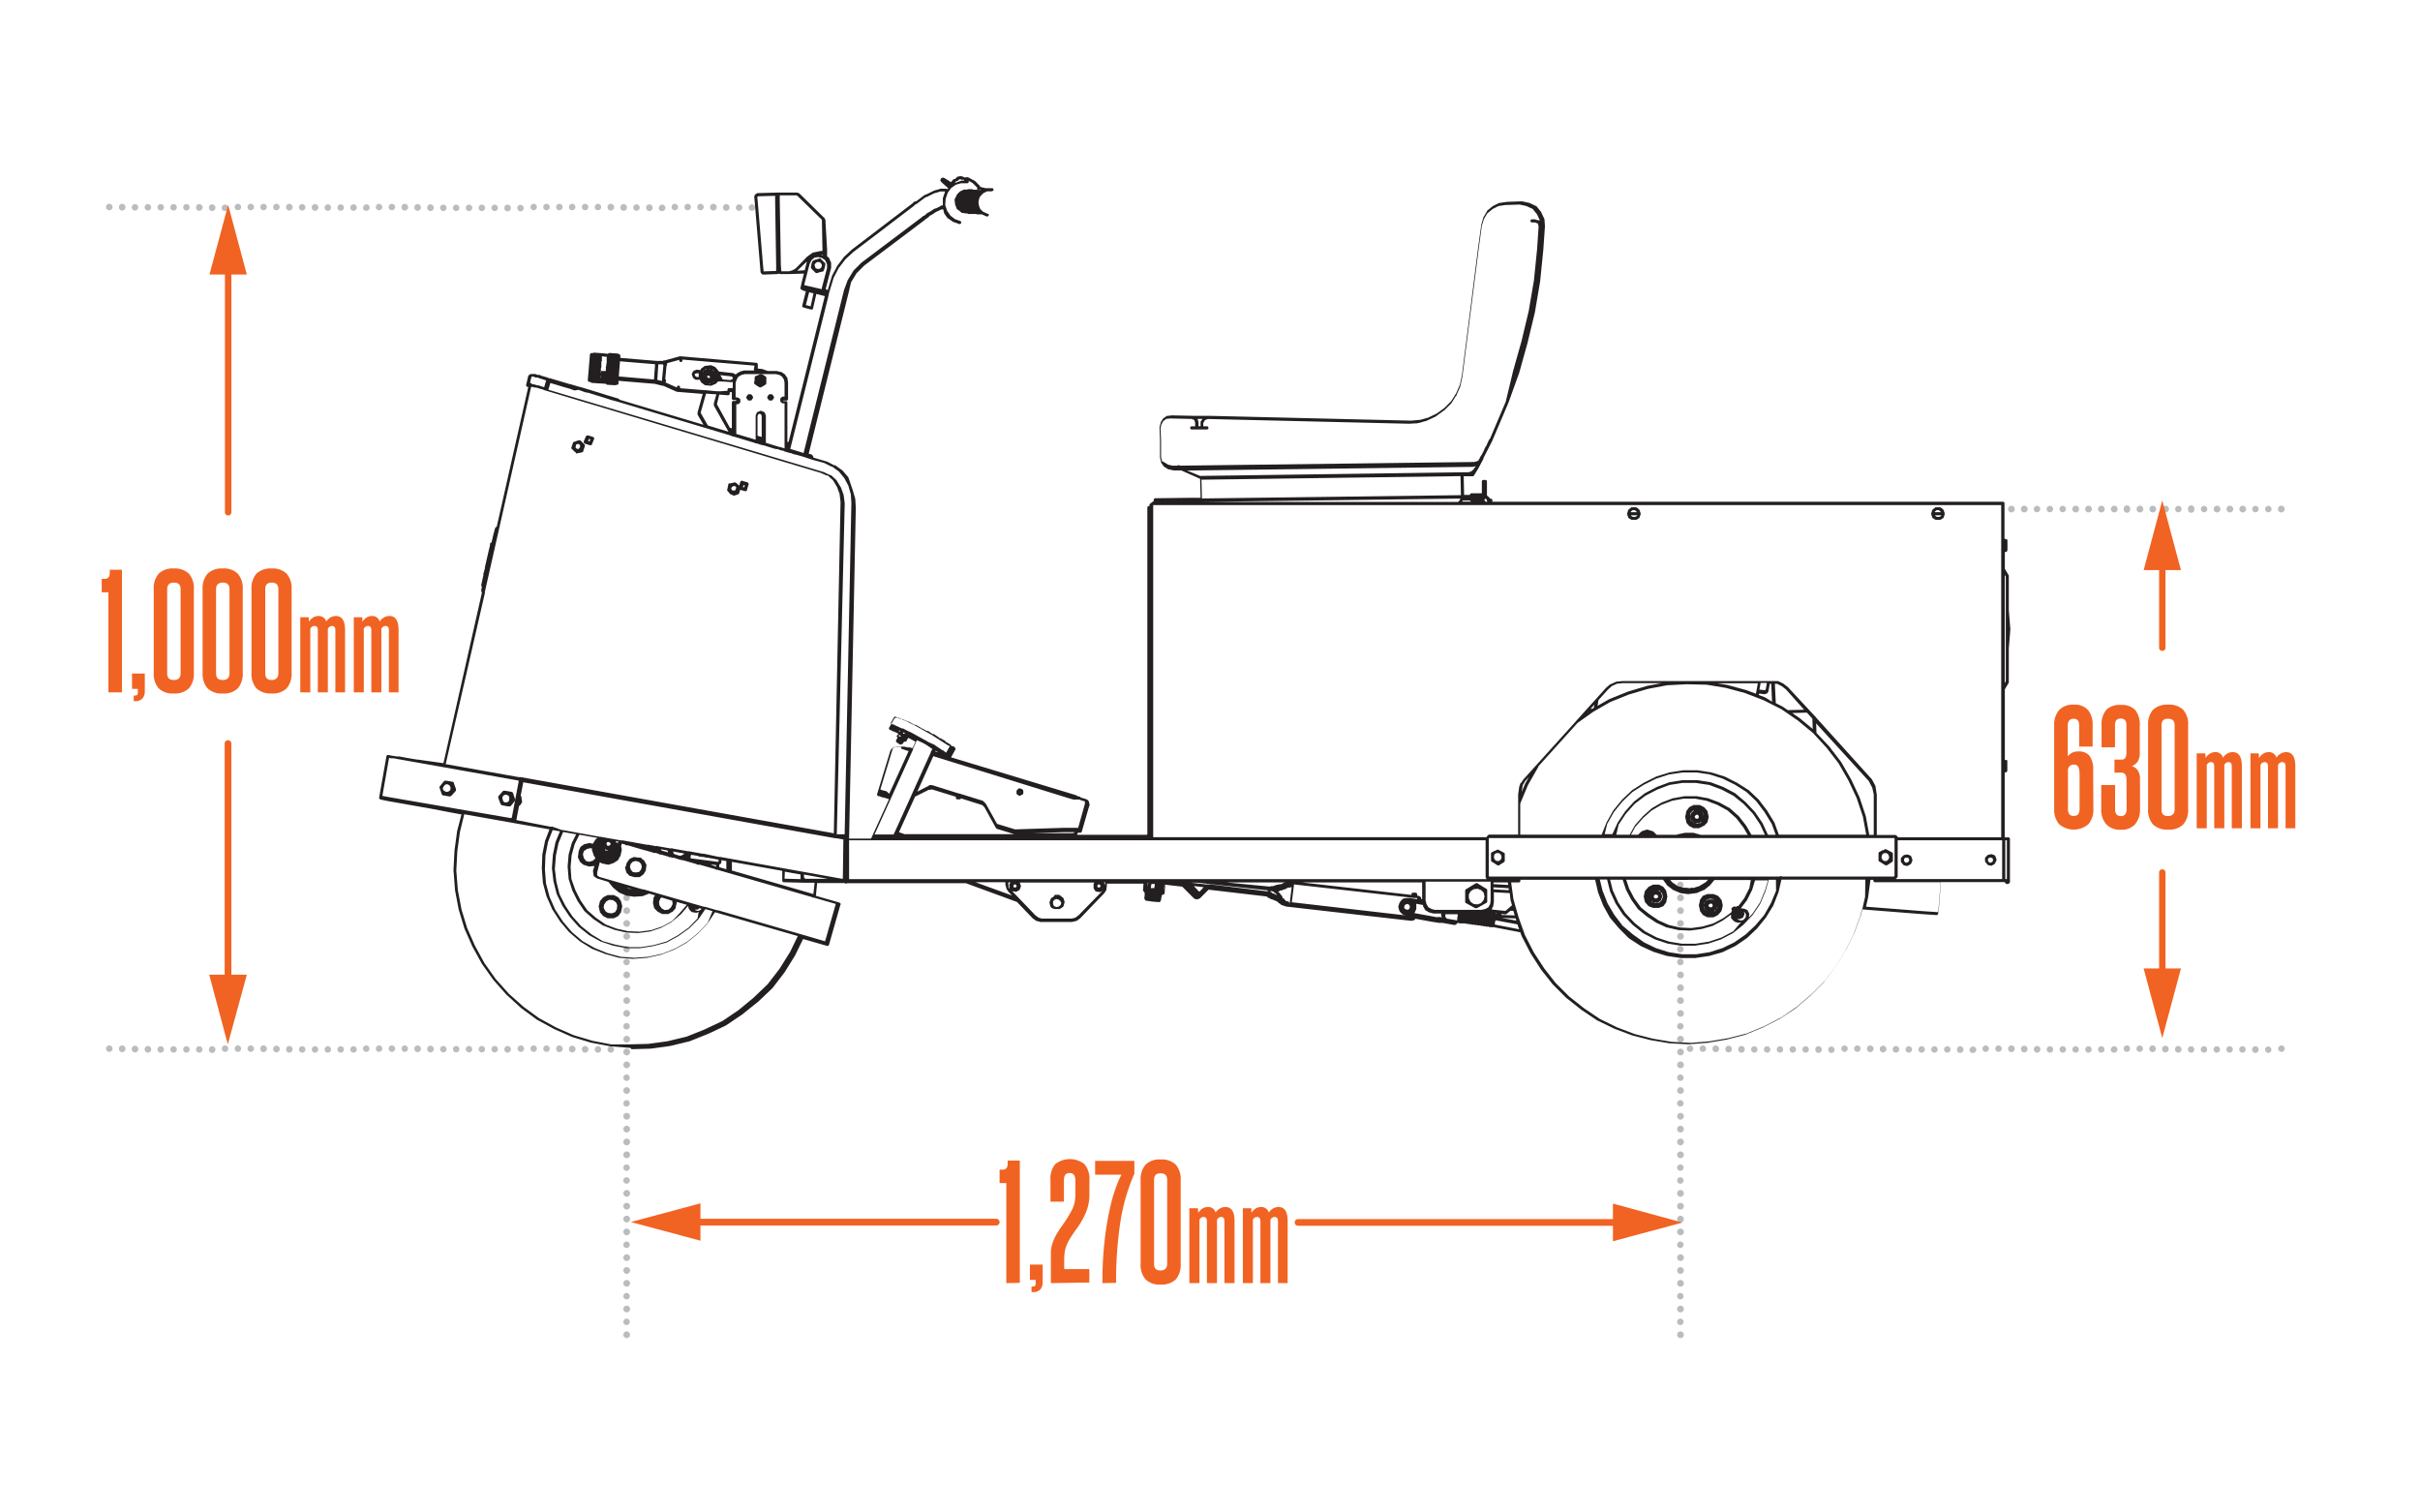 <svg xmlns="http://www.w3.org/2000/svg" id="Layer_1" data-name="Layer 1" viewBox="0 0 360 225"><path d="M15.78,30.8a.48.48,0,1,1,.48.48.47.47,0,0,1-.48-.48m1.91,0a.47.47,0,0,1,.48-.48.48.48,0,0,1,0,1,.47.47,0,0,1-.48-.48m1.91,0a.48.48,0,1,1,.48.48.47.47,0,0,1-.48-.48m1.92,0a.48.48,0,1,1,.47.48.47.47,0,0,1-.47-.48m1.91,0a.48.48,0,1,1,.48.48.47.47,0,0,1-.48-.48m1.91,0a.48.48,0,1,1,.48.48.47.47,0,0,1-.48-.48m1.91,0a.48.48,0,1,1,.48.48.47.47,0,0,1-.48-.48m1.91,0a.47.47,0,0,1,.48-.48.48.48,0,1,1,0,1,.47.47,0,0,1-.48-.48m1.92,0a.47.47,0,0,1,.47-.48.48.48,0,0,1,0,1,.47.47,0,0,1-.47-.48m1.91,0a.48.48,0,1,1,.48.48A.47.47,0,0,1,33,30.8m1.91,0a.48.48,0,1,1,.48.48.47.47,0,0,1-.48-.48m1.91,0a.48.48,0,1,1,.48.48.47.47,0,0,1-.48-.48m1.91,0a.48.48,0,1,1,.48.48.47.47,0,0,1-.48-.48m1.91,0a.48.48,0,1,1,.48.48.47.47,0,0,1-.48-.48m1.92,0a.47.47,0,0,1,.47-.48.48.48,0,1,1,0,1,.47.47,0,0,1-.47-.48m1.91,0a.48.48,0,1,1,.48.48.47.47,0,0,1-.48-.48m1.91,0a.47.47,0,0,1,.48-.48.48.48,0,1,1,0,1,.47.47,0,0,1-.48-.48m1.91,0a.48.48,0,1,1,.48.48.47.47,0,0,1-.48-.48m1.91,0a.48.48,0,1,1,.48.48.47.47,0,0,1-.48-.48m1.91,0a.48.48,0,1,1,.48.48.47.47,0,0,1-.48-.48m1.92,0a.48.48,0,1,1,.47.48A.47.47,0,0,1,54,30.8m1.91,0a.48.48,0,1,1,.48.48.47.47,0,0,1-.48-.48m1.91,0a.48.48,0,1,1,.48.48.47.47,0,0,1-.48-.48m1.91,0a.47.47,0,0,1,.48-.48.48.48,0,0,1,0,1,.47.47,0,0,1-.48-.48m1.91,0a.47.47,0,0,1,.48-.48.48.48,0,1,1,0,1,.47.47,0,0,1-.48-.48m1.92,0a.47.47,0,0,1,.47-.48.48.48,0,0,1,0,1,.47.47,0,0,1-.47-.48m1.91,0a.48.48,0,1,1,.48.48.47.47,0,0,1-.48-.48m1.91,0a.48.48,0,1,1,.48.48.47.47,0,0,1-.48-.48m1.91,0a.48.48,0,1,1,.48.48.47.47,0,0,1-.48-.48m1.91,0a.48.48,0,1,1,.48.48.47.47,0,0,1-.48-.48m1.91,0a.48.48,0,1,1,.48.48.47.47,0,0,1-.48-.48m1.92,0a.47.47,0,0,1,.47-.48.48.48,0,0,1,0,1,.47.47,0,0,1-.47-.48m1.91,0a.48.48,0,1,1,.48.48A.47.47,0,0,1,77,30.8m1.91,0a.48.48,0,1,1,.48.48.47.47,0,0,1-.48-.48m1.91,0a.48.48,0,1,1,.48.48.47.47,0,0,1-.48-.48m1.91,0a.48.48,0,1,1,.48.48.47.47,0,0,1-.48-.48m1.91,0a.48.48,0,1,1,.48.48.47.47,0,0,1-.48-.48m1.92,0a.48.48,0,1,1,.47.48.47.47,0,0,1-.47-.48m1.91,0a.48.48,0,1,1,.48.48.47.47,0,0,1-.48-.48m1.91,0a.47.47,0,0,1,.48-.48.48.48,0,0,1,0,1,.47.47,0,0,1-.48-.48m1.91,0a.47.47,0,0,1,.48-.48.48.48,0,1,1,0,1,.47.47,0,0,1-.48-.48m1.91,0a.48.48,0,1,1,.48.48.47.47,0,0,1-.48-.48m1.92,0a.47.47,0,0,1,.47-.48.48.48,0,0,1,0,1,.47.47,0,0,1-.47-.48m1.91,0a.48.48,0,1,1,.48.48A.47.47,0,0,1,98,30.8m1.91,0a.48.48,0,1,1,.48.48.47.47,0,0,1-.48-.48m1.91,0a.48.48,0,1,1,.48.48.47.47,0,0,1-.48-.48m1.91,0a.48.48,0,1,1,.48.48.47.47,0,0,1-.48-.48m1.91,0a.47.47,0,0,1,.48-.48.48.48,0,1,1,0,1,.47.47,0,0,1-.48-.48m1.92,0a.47.47,0,0,1,.47-.48.48.48,0,1,1,0,1,.47.47,0,0,1-.47-.48m1.91,0a.48.48,0,1,1,.48.48.47.47,0,0,1-.48-.48m1.91,0a.48.48,0,1,1,.48.48.47.47,0,0,1-.48-.48" fill="#bbbcbf"></path><path d="M15.78,156a.48.48,0,1,1,.48.48.48.48,0,0,1-.48-.48m1.91,0a.48.48,0,0,1,.48-.48.48.48,0,0,1,0,1,.48.48,0,0,1-.48-.48m1.91,0a.48.48,0,0,1,.48-.48.48.48,0,0,1,0,1,.48.48,0,0,1-.48-.48m1.92,0a.48.48,0,0,1,.47-.48.48.48,0,0,1,0,1,.48.48,0,0,1-.47-.48m1.91,0a.48.48,0,1,1,.48.48.48.48,0,0,1-.48-.48m1.91,0a.48.48,0,1,1,.48.48.48.48,0,0,1-.48-.48m1.91,0a.48.48,0,1,1,.48.48.48.48,0,0,1-.48-.48m1.91,0a.48.48,0,1,1,.48.48.48.48,0,0,1-.48-.48m1.92,0a.47.47,0,0,1,.47-.48.48.48,0,0,1,0,1,.47.47,0,0,1-.47-.48M33,156a.48.48,0,1,1,.48.48A.48.48,0,0,1,33,156m1.91,0a.48.48,0,1,1,.48.48.48.48,0,0,1-.48-.48m1.91,0a.48.48,0,1,1,.48.48.48.48,0,0,1-.48-.48m1.91,0a.48.48,0,0,1,.48-.48.48.48,0,1,1,0,1,.48.48,0,0,1-.48-.48m1.91,0a.48.48,0,0,1,.48-.48.48.48,0,0,1,0,1,.48.48,0,0,1-.48-.48m1.92,0a.47.47,0,0,1,.47-.48.48.48,0,1,1,0,1,.47.47,0,0,1-.47-.48m1.91,0a.48.48,0,1,1,.48.48.48.48,0,0,1-.48-.48m1.91,0a.48.48,0,1,1,.48.48.48.48,0,0,1-.48-.48m1.91,0a.48.48,0,1,1,.48.48.48.48,0,0,1-.48-.48m1.91,0a.48.48,0,1,1,.48.48.48.48,0,0,1-.48-.48m1.91,0a.48.48,0,1,1,.48.48.48.48,0,0,1-.48-.48M54,156a.48.48,0,1,1,.47.48A.48.48,0,0,1,54,156m1.91,0a.48.48,0,1,1,.48.48.48.48,0,0,1-.48-.48m1.91,0a.48.48,0,1,1,.48.48.48.48,0,0,1-.48-.48m1.91,0a.48.48,0,1,1,.48.48.48.48,0,0,1-.48-.48m1.91,0a.48.48,0,0,1,.48-.48.48.48,0,1,1,0,1,.48.48,0,0,1-.48-.48m1.92,0a.47.47,0,0,1,.47-.48.48.48,0,0,1,0,1,.47.47,0,0,1-.47-.48m1.91,0a.48.48,0,1,1,.48.48.48.48,0,0,1-.48-.48m1.91,0a.48.48,0,1,1,.48.48.48.48,0,0,1-.48-.48m1.91,0a.48.48,0,1,1,.48.48.48.48,0,0,1-.48-.48m1.91,0a.48.48,0,1,1,.48.48.48.48,0,0,1-.48-.48m1.91,0a.48.48,0,1,1,.48.48.48.48,0,0,1-.48-.48m1.92,0a.47.47,0,0,1,.47-.48.48.48,0,0,1,0,1,.47.47,0,0,1-.47-.48M77,156a.48.48,0,1,1,.48.48A.48.48,0,0,1,77,156m1.91,0a.48.48,0,1,1,.48.48.48.48,0,0,1-.48-.48m1.91,0a.48.48,0,1,1,.48.48.48.48,0,0,1-.48-.48m1.91,0a.48.48,0,0,1,.48-.48.48.48,0,0,1,0,1,.48.48,0,0,1-.48-.48m1.91,0a.48.48,0,0,1,.48-.48.48.48,0,0,1,0,1,.48.48,0,0,1-.48-.48m1.92,0a.48.48,0,0,1,.47-.48.48.48,0,0,1,0,1,.48.48,0,0,1-.47-.48m1.91,0a.48.48,0,1,1,.48.48.48.48,0,0,1-.48-.48m1.91,0a.48.48,0,1,1,.48.48.48.48,0,0,1-.48-.48" fill="#bbbcbf"></path><path d="M298.72,75.73a.48.48,0,1,1,1,0,.48.48,0,0,1-1,0m1.91,0a.48.48,0,0,1,1,0,.48.48,0,1,1-1,0m1.92,0a.47.47,0,0,1,.47-.48.48.48,0,0,1,.48.48.49.49,0,0,1-.48.48.47.47,0,0,1-.47-.48m1.91,0a.48.48,0,1,1,.48.48.48.48,0,0,1-.48-.48m1.91,0a.47.47,0,0,1,.48-.48.48.48,0,0,1,.48.48.49.49,0,0,1-.48.48.48.48,0,0,1-.48-.48m1.91,0a.48.48,0,1,1,1,0,.48.48,0,0,1-1,0m1.91,0a.48.48,0,0,1,1,0,.48.48,0,1,1-1,0m1.91,0a.48.48,0,1,1,1,0,.48.48,0,0,1-1,0m1.92,0a.48.48,0,1,1,1,0,.48.48,0,1,1-1,0m1.91,0a.48.48,0,1,1,.95,0,.48.48,0,1,1-.95,0m1.91,0a.48.48,0,1,1,1,0,.48.48,0,0,1-1,0m1.91,0a.48.48,0,0,1,1,0,.48.48,0,1,1-1,0m1.91,0a.48.48,0,1,1,1,0,.48.48,0,0,1-1,0m1.92,0a.47.47,0,0,1,.47-.48.47.47,0,0,1,.48.48.48.48,0,0,1-.48.48.47.47,0,0,1-.47-.48m1.91,0a.48.48,0,1,1,.95,0,.48.48,0,1,1-.95,0m1.91,0a.48.48,0,1,1,.48.48.48.48,0,0,1-.48-.48m1.91,0a.48.48,0,0,1,1,0,.48.48,0,1,1-1,0m1.91,0a.48.48,0,1,1,1,0,.48.48,0,0,1-1,0m1.91,0a.48.48,0,0,1,1,0,.48.48,0,1,1-1,0m1.92,0a.47.47,0,0,1,.47-.48.48.48,0,0,1,.48.48.49.49,0,0,1-.48.48.47.47,0,0,1-.47-.48m1.91,0a.48.48,0,1,1,.48.48.48.48,0,0,1-.48-.48m1.91,0a.48.48,0,0,1,1,0,.48.48,0,1,1-1,0" fill="#bbbcbf"></path><path d="M250.93,156a.48.48,0,1,1,.48.48.48.48,0,0,1-.48-.48m1.91,0a.48.48,0,1,1,.48.48.48.48,0,0,1-.48-.48m1.91,0a.48.48,0,0,1,.48-.48.48.48,0,1,1,0,1,.48.48,0,0,1-.48-.48m1.91,0a.48.48,0,0,1,.48-.48.48.48,0,1,1,0,1,.48.48,0,0,1-.48-.48m1.92,0a.47.47,0,0,1,.47-.48.48.48,0,0,1,0,1,.47.47,0,0,1-.47-.48m1.91,0a.48.48,0,1,1,.48.48.48.48,0,0,1-.48-.48m1.91,0a.48.48,0,1,1,.48.48.48.48,0,0,1-.48-.48m1.91,0a.48.48,0,1,1,.48.48.48.48,0,0,1-.48-.48m1.91,0a.48.48,0,1,1,.48.48.48.48,0,0,1-.48-.48m1.91,0a.48.48,0,1,1,.48.48.48.48,0,0,1-.48-.48m1.92,0a.47.47,0,0,1,.47-.48.48.48,0,1,1,0,1,.47.47,0,0,1-.47-.48m1.91,0a.48.48,0,1,1,.48.48A.48.48,0,0,1,272,156m1.91,0a.48.48,0,1,1,.48.48.48.48,0,0,1-.48-.48m1.91,0a.48.48,0,1,1,.48.48.48.48,0,0,1-.48-.48m1.91,0a.48.48,0,0,1,.48-.48.48.48,0,0,1,0,1,.48.48,0,0,1-.48-.48m1.91,0a.48.48,0,0,1,.48-.48.48.48,0,1,1,0,1,.48.48,0,0,1-.48-.48m1.92,0a.48.48,0,0,1,.47-.48.48.48,0,1,1,0,1,.48.48,0,0,1-.47-.48m1.91,0a.48.48,0,1,1,.48.48.48.48,0,0,1-.48-.48m1.91,0a.48.48,0,1,1,.48.48.48.48,0,0,1-.48-.48m1.91,0a.48.48,0,1,1,.48.48.48.48,0,0,1-.48-.48m1.91,0a.48.48,0,1,1,.48.48.48.48,0,0,1-.48-.48m1.92,0a.47.47,0,0,1,.47-.48.48.48,0,0,1,0,1,.47.47,0,0,1-.47-.48m1.91,0a.48.48,0,1,1,.48.48A.48.48,0,0,1,293,156m1.91,0a.48.48,0,1,1,.48.48.48.48,0,0,1-.48-.48m1.91,0a.48.48,0,1,1,.48.48.48.48,0,0,1-.48-.48m1.91,0a.48.48,0,0,1,.48-.48.48.48,0,1,1,0,1,.48.48,0,0,1-.48-.48m1.91,0a.48.48,0,0,1,.48-.48.48.48,0,0,1,0,1,.48.48,0,0,1-.48-.48m1.92,0a.47.47,0,0,1,.47-.48.48.48,0,1,1,0,1,.47.47,0,0,1-.47-.48m1.91,0a.48.48,0,1,1,.48.48.48.48,0,0,1-.48-.48m1.91,0a.48.48,0,1,1,.48.48.48.48,0,0,1-.48-.48m1.91,0a.48.48,0,1,1,.48.48.48.48,0,0,1-.48-.48m1.91,0a.48.48,0,1,1,.48.48.48.48,0,0,1-.48-.48m1.91,0a.48.48,0,1,1,.48.48.48.48,0,0,1-.48-.48m1.92,0a.48.48,0,1,1,.47.48A.48.48,0,0,1,314,156m1.91,0a.48.48,0,1,1,.48.48.48.48,0,0,1-.48-.48m1.91,0a.48.48,0,1,1,.48.48.48.48,0,0,1-.48-.48m1.91,0a.48.48,0,0,1,.48-.48.48.48,0,0,1,0,1,.48.48,0,0,1-.48-.48m1.91,0a.48.48,0,0,1,.48-.48.48.48,0,1,1,0,1,.48.48,0,0,1-.48-.48m1.92,0a.47.47,0,0,1,.47-.48.48.48,0,0,1,0,1,.47.47,0,0,1-.47-.48m1.91,0a.48.48,0,1,1,.48.48.48.48,0,0,1-.48-.48m1.91,0a.48.48,0,1,1,.48.48.48.48,0,0,1-.48-.48m1.91,0a.48.48,0,1,1,.48.48.48.48,0,0,1-.48-.48m1.91,0a.48.48,0,1,1,.48.48.48.48,0,0,1-.48-.48m1.91,0a.48.48,0,1,1,.48.48.48.48,0,0,1-.48-.48m1.92,0a.47.47,0,0,1,.47-.48.48.48,0,1,1,0,1,.47.47,0,0,1-.47-.48m1.91,0a.48.48,0,1,1,.48.48A.48.48,0,0,1,337,156m1.91,0a.48.48,0,1,1,.48.48.48.48,0,0,1-.48-.48" fill="#bbbcbf"></path><path d="M249.49,131.65a.48.48,0,1,1,.48.47.47.47,0,0,1-.48-.47m0,1.91a.48.48,0,1,1,1,0,.48.48,0,1,1-1,0m0,1.91a.48.48,0,0,1,1,0,.48.48,0,0,1-1,0m0,1.91a.48.48,0,1,1,1,0,.48.48,0,1,1-1,0m0,1.91a.48.48,0,0,1,1,0,.48.48,0,1,1-1,0m0,1.92a.48.48,0,1,1,.48.47.47.47,0,0,1-.48-.47m0,1.91a.48.48,0,1,1,.48.47.47.47,0,0,1-.48-.47m0,1.91a.48.48,0,0,1,1,0,.48.48,0,0,1-1,0m0,1.91a.48.48,0,1,1,1,0,.48.48,0,1,1-1,0m0,1.91a.48.48,0,0,1,1,0,.48.48,0,1,1-1,0m0,1.91a.48.48,0,0,1,1,0,.48.48,0,1,1-1,0m0,1.92a.48.48,0,1,1,.48.47.47.47,0,0,1-.48-.47m0,1.91a.48.48,0,0,1,1,0,.48.48,0,0,1-1,0m0,1.91a.48.48,0,1,1,1,0,.48.48,0,1,1-1,0m0,1.91a.48.48,0,0,1,1,0,.48.48,0,0,1-1,0m0,1.91a.48.48,0,1,1,.48.48.48.48,0,0,1-.48-.48m0,1.91a.48.48,0,0,1,1,0,.48.48,0,1,1-1,0m0,1.92a.48.48,0,1,1,.48.47.47.47,0,0,1-.48-.47m0,1.91a.48.48,0,1,1,1,0,.48.48,0,1,1-1,0m0,1.91a.48.48,0,0,1,1,0,.48.48,0,0,1-1,0m0,1.91a.48.48,0,1,1,1,0,.48.48,0,1,1-1,0m0,1.91a.48.48,0,0,1,1,0,.48.48,0,1,1-1,0m0,1.92a.48.48,0,1,1,.48.47.47.47,0,0,1-.48-.47m0,1.91a.48.48,0,1,1,.48.47.47.47,0,0,1-.48-.47m0,1.91a.48.48,0,0,1,1,0,.48.48,0,0,1-1,0m0,1.91a.48.48,0,1,1,1,0,.48.48,0,1,1-1,0m0,1.91a.48.48,0,0,1,1,0,.48.48,0,1,1-1,0m0,1.91a.48.48,0,0,1,1,0,.48.48,0,1,1-1,0m0,1.92a.48.48,0,1,1,.48.47.47.47,0,0,1-.48-.47m0,1.91a.48.48,0,0,1,1,0,.48.48,0,0,1-1,0m0,1.91a.48.48,0,1,1,1,0,.48.48,0,1,1-1,0m0,1.91a.48.48,0,0,1,1,0,.48.48,0,0,1-1,0m0,1.91a.48.48,0,1,1,.48.48.48.48,0,0,1-.48-.48m0,1.91a.48.48,0,0,1,1,0,.48.48,0,1,1-1,0m0,1.92a.48.48,0,1,1,.48.47.47.47,0,0,1-.48-.47m0,1.91a.48.48,0,1,1,1,0,.48.48,0,1,1-1,0" fill="#bbbcbf"></path><path d="M92.73,133.56a.48.48,0,1,1,.48.48.47.47,0,0,1-.48-.48m0,1.91a.48.48,0,0,1,1,0,.48.48,0,0,1-1,0m0,1.91a.48.48,0,0,1,1,0,.48.48,0,0,1-1,0m0,1.91a.48.48,0,0,1,1,0,.48.48,0,0,1-1,0m0,1.92a.48.48,0,1,1,.48.47.47.47,0,0,1-.48-.47m0,1.91a.48.48,0,1,1,.48.47.47.47,0,0,1-.48-.47m0,1.91a.48.48,0,0,1,1,0,.48.48,0,0,1-1,0m0,1.91a.48.48,0,0,1,1,0,.48.48,0,0,1-1,0m0,1.91a.48.48,0,0,1,1,0,.48.48,0,0,1-1,0m0,1.91a.48.48,0,0,1,1,0,.48.48,0,0,1-1,0m0,1.92a.48.48,0,1,1,.48.47.47.47,0,0,1-.48-.47m0,1.91a.48.48,0,0,1,1,0,.48.48,0,0,1-1,0m0,1.91a.48.48,0,0,1,1,0,.48.48,0,0,1-1,0m0,1.91a.48.48,0,0,1,1,0,.48.48,0,0,1-1,0m0,1.91a.48.48,0,1,1,.48.48.48.48,0,0,1-.48-.48m0,1.91a.48.48,0,0,1,1,0,.48.48,0,0,1-1,0m0,1.92a.48.48,0,1,1,.48.47.47.47,0,0,1-.48-.47m0,1.91a.48.48,0,1,1,1,0,.48.48,0,0,1-1,0m0,1.91a.48.48,0,1,1,1,0,.48.48,0,0,1-1,0m0,1.91a.48.48,0,1,1,1,0,.48.48,0,0,1-1,0m0,1.91a.48.48,0,0,1,1,0,.48.48,0,0,1-1,0m0,1.92a.48.48,0,1,1,.48.47.47.47,0,0,1-.48-.47m0,1.91a.48.48,0,1,1,.48.47.47.47,0,0,1-.48-.47m0,1.91a.48.48,0,1,1,1,0,.48.48,0,0,1-1,0m0,1.91a.48.48,0,1,1,1,0,.48.48,0,0,1-1,0m0,1.91a.48.48,0,1,1,1,0,.48.48,0,0,1-1,0m0,1.91a.48.48,0,0,1,1,0,.48.48,0,0,1-1,0m0,1.92a.48.48,0,1,1,.48.47.47.47,0,0,1-.48-.47m0,1.91a.48.48,0,1,1,1,0,.48.48,0,0,1-1,0m0,1.91a.48.48,0,1,1,1,0,.48.48,0,0,1-1,0m0,1.91a.48.48,0,1,1,1,0,.48.48,0,0,1-1,0m0,1.91a.48.48,0,1,1,.48.48.48.48,0,0,1-.48-.48m0,1.91a.48.48,0,0,1,1,0,.48.48,0,0,1-1,0m0,1.92a.48.48,0,1,1,.48.47.47.47,0,0,1-.48-.47m0,1.91a.48.48,0,1,1,1,0,.48.48,0,0,1-1,0" fill="#bbbcbf"></path><path d="M239.94,179.05v2.3H193.1a.48.48,0,1,0,0,1h46.84v2.3l10.36-2.78Z" fill="#f16322"></path><path d="M34.42,110.62a.48.48,0,1,0-1,0V145h-2.3l2.77,10.36L36.72,145h-2.3Z" fill="#f16322"></path><path d="M322.14,129.73a.48.48,0,0,0-.95,0v14.34h-2.3l2.77,10.36,2.78-10.36h-2.3Z" fill="#f16322"></path><path d="M104.2,182.31h44a.48.48,0,1,0,0-1h-44v-2.3l-10.36,2.78,10.36,2.78Z" fill="#f16322"></path><path d="M31.16,40.84h2.3V76.21a.48.48,0,0,0,.48.47.47.47,0,0,0,.48-.47V40.84h2.3L33.94,30.48Z" fill="#f16322"></path><path d="M318.89,84.81h2.3V96.28a.48.48,0,1,0,.95,0V84.81h2.3l-2.78-10.36Z" fill="#f16322"></path><path d="M145.81,28.3h-.3a.28.28,0,0,0-.2-.08h-.5s0,0-.05,0h0a.26.26,0,0,0-.21-.08H144l-.2.07h-.08a.17.17,0,0,0-.12,0l0,0a.23.23,0,0,0-.2,0l-.54.24-.08.05-.46.47,0,.06-.31.62a.22.22,0,0,0,0,.14l.07.62s0,0,0,0l.23.62a.24.24,0,0,0,.09.11l.37.27.31.27h0a.19.19,0,0,0,.11,0l0,0a.21.21,0,0,0,.1,0l.05,0a.23.23,0,0,0,.19.05h0l.05,0a.28.28,0,0,0,.18,0l.07.05s.11,0,.16,0l.07.05a.23.23,0,0,0,.16,0h.07l.1,0a.4.4,0,0,0,.15,0h.13l.12,0s.11,0,.14,0h.22l.21.06a.17.17,0,0,0,.12,0H146l0,0a.13.13,0,0,1,.06,0l.7.31c.22.08.49-.27.26-.38l-.07,0-.67-.3-.38-.33s0-.07-.05-.1l-.07-.07h0l-.17-.51-.05-.42.09-.52.16-.35.48-.49.55-.27h.72a.23.23,0,0,1,.17-.07.23.23,0,0,0,0-.33.24.24,0,0,0-.16-.07h-.78l-.09,0h0l-.09,0h-.09a.24.24,0,0,0-.17-.07h-.11l-.09-.05s-.07,0-.11,0H146a.23.23,0,0,0-.17-.08" fill="#231f20"></path><path d="M93.83,129.36l-.12-.43.12-.42.3-.31.43-.12.5.13.3.3.12.42-.12.43-.3.36-.5.07-.43-.07Zm1.26,1.12.07,0,.55-.39s0-.06.06-.08l.31-.54a.47.47,0,0,0,0-.09h0l.08-.63a.22.22,0,0,0,0-.14l-.31-.54,0,0h0v0a.22.22,0,0,0-.21-.17l-.24-.25a.26.26,0,0,0-.17-.07H95l-.61-.08-.12,0-.54.23-.1.08-.39.54h0l0,.08v0a.16.16,0,0,0-.07.2.22.22,0,0,0,0,.08L93,129a.2.2,0,0,0,0,.11l.16.63.06.11.47.47.1,0,.55.16h.75" fill="#231f20"></path><path d="M74.75,118.83l0-.32.29-.28.32,0,.31.15.11.33-.06.41-.2.2-.39.06-.26-.16Zm1.1,1.13a.26.26,0,0,0,.15-.07h0a0,0,0,0,1,0,0l.62-.78a.25.25,0,0,0,0-.22l-.31-.94a.7.7,0,0,1-.06-.09s-.09,0-.12-.06l-.94-.16H75a.21.21,0,0,0-.2.06,0,0,0,0,1,0,0l-.62.7a.17.17,0,0,0-.05.2c0,.06,0,0,0,.12l.32.85a.22.22,0,0,0,.09.12s.09.11.16.11l.86.16h.29" fill="#231f20"></path><path d="M66,117l.23-.28.31-.06.33.17.16.33-.05.38-.28.22-.32.05L66,117.6l-.15-.31Zm1,1.45a.26.26,0,0,0,.15-.07h0l.63-.7a.26.26,0,0,0,.05-.19.17.17,0,0,0,0-.12h0l-.3-.81a.24.24,0,0,0-.19-.26l-.93-.16h-.2a.24.24,0,0,0-.18.09l-.63.78a.28.28,0,0,0,0,.22l.32.93a.2.2,0,0,0,.05.09h0a.21.21,0,0,0,.13.07l.93.16s0,0,0,0H67" fill="#231f20"></path><path d="M122.25,39.63l-.17.27-.2.1h-.29l-.25-.1-.11-.28-.06-.26.15-.2.22-.17h.34l.2.1.17.28Zm-.79,1h.08l.45-.15.38-.08a.24.24,0,0,0,.18-.16l.15-.46s0,0,0,0h0l.08-.46c0-.06,0-.17-.06-.2l-.32-.31h0l-.31-.3c0-.08-.18-.08-.25-.06l-.36.15a.21.21,0,0,0-.11,0l-.39.16s-.11.08-.13.13l-.15.38h0l0,.05-.08.46v0a.51.51,0,0,1,.07.17l.31.31.31.31.16.07h0" fill="#231f20"></path><path d="M114.46,58.66a.25.25,0,0,0-.13.09l-.16.24a.23.23,0,0,0,0,.25l.16.24a.24.24,0,0,0,.19.1h.24a.23.23,0,0,0,.19-.1l.16-.24a.23.23,0,0,0,0-.25l-.16-.24a.23.23,0,0,0-.19-.1h-.3" fill="#231f20"></path><path d="M111.33,58.66a.27.27,0,0,0-.12.09l-.16.24a.28.28,0,0,0,0,.25l.16.24c0,.06.13.1.19.1h.24c.06,0,.17,0,.19-.1l.16-.24a.23.23,0,0,0,0-.25l-.16-.24a.23.23,0,0,0-.19-.1h-.31" fill="#231f20"></path><path d="M288.75,76.75l-.26.15h-.34l-.26-.15,0-.09h.91Zm0-.55h-.92l0-.1.27-.21h.3l.27.21Zm-.84-.73-.39.31a.31.31,0,0,0-.08.11l-.15.47a.19.19,0,0,0,0,.15l.15.46a.24.24,0,0,0,.11.13l.39.23a.25.25,0,0,0,.12,0h.46a.25.25,0,0,0,.12,0l.39-.23a.24.24,0,0,0,.11-.13l.15-.46a.38.38,0,0,0,0-.15l-.15-.47a.76.76,0,0,1-.08-.11l-.39-.31-.15,0h-.47l-.14,0" fill="#231f20"></path><path d="M243.51,76.75l-.26.15h-.34l-.26-.15,0-.09h.91Zm0-.55h-.91l0-.1.28-.21h.3l.27.21Zm-.83-.73-.39.31a.28.28,0,0,0-.08.11l-.15.47a.2.2,0,0,0,0,.15l.15.46a.45.45,0,0,0,.1.13l.39.23a.28.28,0,0,0,.12,0h.47a.28.28,0,0,0,.12,0l.39-.23a.26.26,0,0,0,.1-.13l.16-.46a.38.38,0,0,0,0-.15l-.16-.47-.07-.11-.4-.31-.14,0h-.47Z" fill="#231f20"></path><path d="M283.25,127.78l.2-.2.25,0,.22.08.1.29-.1.24-.25.14-.21,0-.21-.26Zm.51,1,.08,0,.39-.23s.09-.08.09-.12l.16-.38a.33.33,0,0,0,0-.17l-.16-.47s-.08-.14-.14-.14l-.39-.15s-.1,0-.13,0l-.39.07a.27.27,0,0,1-.12.06l-.31.32a.24.24,0,0,0-.07.16v.39c0,.05,0,.1.05.15l.32.39a.22.22,0,0,0,.13.08l.38.08h.1" fill="#231f20"></path><path d="M295.73,127.78l.2-.2.25,0,.22.08.1.29-.1.24-.24.14-.22,0-.21-.26v-.21Zm.56,1h0l.39-.23a.29.29,0,0,0,.1-.12L297,128a.28.28,0,0,0,0-.16l-.16-.46s-.09-.15-.13-.15l-.39-.15s-.11,0-.14,0l-.39.07a.23.23,0,0,1-.12.06l-.31.32a.24.24,0,0,0-.07.16v.39l.05.15.32.39a.15.15,0,0,0,.13.08l.38.08h0a.34.34,0,0,0,.14,0h0" fill="#231f20"></path><path d="M157.88,134.31l-.11.33-.28.23-.35.06-.23-.08-.12-.07-.14-.29v-.35l.15-.25,0,0,.3-.15.34.06.28.22Zm-1.07-1-.21.17-.06,0a.26.26,0,0,0-.09.09l0,0-.09.08a.18.18,0,0,0-.07.1l-.16.47a.33.33,0,0,0,0,.14l.16.54a.3.3,0,0,0,.09.13l.07,0v0a.36.36,0,0,0,.13.12l.13,0,.13.08a.21.21,0,0,0,.13,0h.54a.21.21,0,0,0,.13,0l.47-.3a.45.45,0,0,0,.1-.14l.15-.53h0a.22.22,0,0,0,0-.14l-.15-.47s0-.09-.08-.1h0l-.47-.38-.14-.06H157l-.15.06" fill="#231f20"></path><path d="M85.7,66.15l.17-.09h.28l.14.22v.24l-.21.26-.22,0-.22-.13,0-.22Zm0,1.3a.22.22,0,0,0,.11,0l.79-.16a.24.24,0,0,0,.18-.25l.23-.68a.29.29,0,0,0-.06-.24h0l-.54-.54h0a0,0,0,0,0,0,0l0,0a.26.26,0,0,0-.2-.08h-.13l-.7.24s-.1,0-.13.1,0,0,0,0l-.24.7a.22.22,0,0,0,0,.19s0,0,0,0l.55.54,0,0,0,0,0,0a.26.26,0,0,0,.09,0" fill="#231f20"></path><path d="M110.52,72.48l.09-.3h0l0,0s0,0,.06,0l.13,0-.09.31Zm-1.75.22.09-.24.25-.15.23,0,.18.18-.06.29-.14.19-.3,0-.15-.08Zm.33,1.07h0l.7-.23a.31.31,0,0,0,.15-.15l.17-.53.71.21c.14,0,.23,0,.29-.16l.19-.7a.24.24,0,0,0,.05-.2.25.25,0,0,0-.16-.25l-.78-.23c-.06-.12-.28.11-.3.16l-.15.55-.39-.34-.08-.08h0c-.06,0-.14-.09-.21-.06l-.7.16a.23.23,0,0,0-.18,0h0a.34.34,0,0,0-.06.12l-.16.78a.25.25,0,0,0,0,.17v0l.47.55h0l.07,0,.15.08a.23.23,0,0,0,.14,0h0" fill="#231f20"></path><path d="M87.5,65.63l.1-.31.11,0a.25.25,0,0,0,.12,0h0l-.14.35Zm-.65,0A.3.3,0,0,0,87,66l.78.24a.25.25,0,0,0,.28-.14l.31-.78c.12-.08-.07-.28-.13-.31l-.71-.23a.25.25,0,0,0-.12,0,.24.24,0,0,0-.25.14Z" fill="#231f20"></path><path d="M89.87,134.56l.32-.46.44-.25.56.06.45.32.18.43-.06.59-.25.43-.49.19-.59-.07-.37-.25-.26-.5Zm.58-1.41-.06,0-.62.31a.2.2,0,0,1-.07.06l-.47.54a.14.14,0,0,1,0,.1l-.16.62a.21.21,0,0,0,0,.11l.16.7s0,.07,0,.1l.47.55a.13.13,0,0,1,.07.06l.62.31.11,0h.7l.1,0,.63-.31a.73.73,0,0,1,.09-.08l.38-.54a.36.36,0,0,0,0-.09l.16-.7v-.11l-.16-.62a.59.59,0,0,1,0-.08h0l-.38-.55-.09-.07-.63-.31-.1,0h-.75" fill="#231f20"></path><path d="M280,127.12l.26-.21h.39l.27.22.12.4-.12.33-.27.22h-.38l-.27-.22-.11-.33Zm.54,1.65.09,0,.85-.55a.26.26,0,0,0,.11-.2v-1a.26.26,0,0,0-.12-.21l-.86-.46a.2.2,0,0,0-.22,0l-.26.14a.25.25,0,0,1-.09,0l0,0-.47.25a.26.26,0,0,0-.12.21v1c0,.06,0,.18.11.2l.85.54h0a.36.36,0,0,0,.17,0" fill="#231f20"></path><path d="M151.67,117.9v-.08h0l.06,0v0Zm0-.66-.15.06-.23.23a.28.28,0,0,0-.07.17V118c0,.1,0,.13.1.19l.23.16a.25.25,0,0,0,.24,0l.31-.15a.24.24,0,0,0,.13-.21v-.31a.28.28,0,0,0-.07-.17l-.15-.15a.22.22,0,0,0-.11,0l-.08-.06-.15,0h0" fill="#231f20"></path><path d="M113.07,56.62h0v0l0,0Zm.86-.53,0-.05-.32-.23,0,0-.31-.16a.37.37,0,0,0-.21,0l-.3.15-.39.15c-.08,0-.14.17-.14.22v.37l-.08.37a.26.26,0,0,0,.09.23l.31.24h0l.39.23a.27.27,0,0,0,.23,0l.31-.16h0l.39-.24A.26.26,0,0,0,114,57v-.78a.24.24,0,0,0,0-.14h0" fill="#231f20"></path><path d="M218.51,133.63v-.58l.25-.45.46-.32.58-.07.53.2.38.38.13.58-.13.52-.39.46-.52.19-.58-.06-.45-.32Zm1.11-2.2a.32.32,0,0,0-.14,0l-1.41.86a.26.26,0,0,0-.11.2v1.64s0,0,0,0a.2.2,0,0,0,.05.18,0,0,0,0,1,0,0h0l0,0,1.41.78a.19.19,0,0,0,.15,0,.39.39,0,0,0,.15,0l1.4-.78a.22.22,0,0,0,.12-.25v-1.67a.33.33,0,0,0-.07-.16h0l-.05,0-1.4-.86a.23.23,0,0,0-.16,0Z" fill="#231f20"></path><path d="M222.3,127.12l.26-.21H223l.27.22.11.4-.11.33-.27.22h-.38l-.27-.21-.12-.34Zm.52,1.65.1,0,.86-.55,0,0h0a.26.26,0,0,0,.07-.17v-1a.26.26,0,0,0-.07-.17h0l0,0a0,0,0,0,1,0,0l-.86-.46a.24.24,0,0,0-.23,0l-.25.14-.09,0,0,0-.48.26a.1.1,0,0,1,0,0h0a.24.24,0,0,0-.07.16v1a.27.27,0,0,0,.11.2l.86.55a.37.37,0,0,0,.15,0" fill="#231f20"></path><path d="M252.09,121.52l.13-.22.22-.13.2.12.09.23-.08.21-.21.08-.23-.09Zm.42,1-.33-.08h.49a.24.24,0,0,0,.12,0l.34-.2-.13.18Zm.81-1.58.13.49v0h0l-.16-.47a.41.41,0,0,1-.07-.11l-.38-.3h0Zm-1.83,0,.37-.36.14,0-.33.27a.23.23,0,0,0-.08.11l-.14.44Zm.06,1.09-.12-.51v0a.09.09,0,0,0,0,0l.15.46a.45.45,0,0,0,.1.13l.39.23.07,0-.23-.06Zm1.25,1.14,0,0,.63-.31a.05.05,0,0,1,.06,0l.47-.47.06-.12.16-.7v-.1l-.16-.7,0-.1-.47-.55-.07-.06-.63-.31-.1,0h-.7l-.11,0-.62.31a.6.6,0,0,0-.08.08l-.39.54a.26.26,0,0,0,0,.09l-.15.7a.17.17,0,0,0,0,.1l.15.7a.11.11,0,0,1,0,.1l.4.47a.13.13,0,0,1,.07.06l.62.31s.07,0,.11,0h.75s0,0,0,0" fill="#231f20"></path><path d="M253.47,134.79l.15.46a.25.25,0,0,0,.08.1l.18.15-.24-.17-.18-.43Zm2-.2v0l-.05-.15Zm0,.28,0,.21-.08.12Zm-1.94-.35,0-.2.09-.12Zm.61.18.13-.2.23-.09.21.08.08.21-.09.21-.2.08-.24-.08Zm-.27-.82.43-.19.57.07.23.19-.25-.15a.24.24,0,0,0-.12,0h-.47a.27.27,0,0,0-.12,0l-.38.23Zm1.26,1.64-.14,0,.23-.18ZM254,133h0l-.61.23a.28.28,0,0,0-.11.08h0l-.39.54a.16.16,0,0,0,0,.09l-.16.7a.17.17,0,0,0,0,.1l.16.7a.12.12,0,0,0,0,.09l.39.54s.07,0,.08.08l.63.31s.08,0,.11,0h.7s.09,0,.1,0l.63-.31s0-.06.07-.06l.47-.54a.13.13,0,0,1,.05-.11l.15-.7a.33.33,0,0,0,0-.1l-.15-.7a.31.31,0,0,1-.05-.1l-.47-.55a.21.21,0,0,1-.1-.06l-.61-.23H254" fill="#231f20"></path><path d="M245.92,134.28a.27.27,0,0,0,.12,0h.47a.24.24,0,0,0,.12,0L247,134a.29.29,0,0,0,.1-.12l.16-.47a.26.26,0,0,0,0-.15l-.16-.46a.16.16,0,0,0,0-.07l.15.17.12.5-.18.51-.38.38-.58.06-.5-.13-.13-.18Zm1.13-1.55-.34-.27.14,0,.22.26s0,0,0,0m-.48.85-.29.09-.21-.08-.09-.21.09-.21.21-.09.29.09.08.21Zm-.73-1.15h0l-.19.16Zm.91,2.65h0l.61-.24s.1-.05.11-.08l.39-.54a.36.36,0,0,0,0-.09l.15-.7v-.1l-.15-.7a.25.25,0,0,0,0-.09l-.39-.54s-.06-.05-.09-.08l-.62-.31-.1,0H246l-.1,0-.63.31a.11.11,0,0,1-.07.06l-.47.54a.54.54,0,0,1-.05.11l-.15.7a.17.17,0,0,0,0,.1l.15.7a.47.47,0,0,1,.05.1l.47.55a.21.21,0,0,1,.1.06l.61.23h.88" fill="#231f20"></path><path d="M81.74,123.38l-.66,1.72s0,0,0,0l-.4,2v0h0l-.08,2.09v0l.16,2.1s0,0,0,.05l.54,2a0,0,0,0,1,0,0l.86,1.95,0,0,1.17,1.8,0,0,1.32,1.56a0,0,0,0,1,0,0l1.64,1.4s0,0,0,0l1.79,1.1h0l2,.78h0l2,.55h0l2.1.16h0l2.1-.16h0l2.1-.47h0l2-.78h0l1.79-1,0,0,1.64-1.33s0,0,0,0l1.48-1.56,0,0,1.07-1.64,12.32,3.55-1.15,2.37-1.55,2.48-1.78,2.31-2.09,2-2.24,1.85-2.39,1.62-2.64,1.25-2.7,1.08-2.86.69-2.86.39-2.86.07L91,155.38l-2.86-.55L85.35,154l-2.62-1.15-2.56-1.4-2.32-1.7-2.16-1.93-1.94-2.17-1.69-2.39-1.4-2.56-1.16-2.63-.85-2.78-.54-2.87-.23-2.93.15-2.86.39-2.86.64-2.64Zm-24-4.82h0l-.77-.15-.09,0,1-5.68.21.07.08,0h.13l.19,0,0,0,.06,0,.39.08h0l18.21,3.24,0,0,0,.17-1,5.29-.09.12-.1,0ZM72.12,88.27a.21.21,0,0,0,0-.19l6.89-30.52h0l.26,0,.22.09h0l.18,0,.1,0,.47.15h0l.55.15h0a1.05,1.05,0,0,0,.11.07l41.18,12.32.52.23.31.15a.18.18,0,0,0,.1,0l.11,0,.8.73.6,1,.37,1,.15,1.21-1,49.3-46.61-8.36h0l0,0-.09,0-.12,0,0,0-.09,0-10.83-1.93Zm34.45-29.61L106.19,60a.13.13,0,0,0,0,.06v.16l0,.11,2.18,3.89-1.06-.32-.54-.16-1.47-.45v0a.21.21,0,0,0-.06-.1l-1-1.77v-.06l.79-2.8ZM92.23,53.75l5.21.43v.17l-.15,2,0,.1L92.05,56Zm-2.9,2.65h0a.08.08,0,0,0,0,0v0h0v-.16a.08.08,0,0,0,0,0v0h0v-.31a0,0,0,0,0,0,0,0,0,0,0,0,0,0h0a.25.25,0,0,0,.06-.14.16.16,0,0,0,0-.07v-.08a.11.11,0,0,0,0-.08s0,0,0-.07h0v-.08s0,0,0,0V55s0,0,0,0,0,0,0-.07v-.11h0v-.07h0a.23.23,0,0,0,.07-.15v-.16h0v-.61s.08-.13.08-.16h0V53.2h0V53h0l.78.1h0a.26.26,0,0,0-.07.16v.17s0,0,0,0h0v.6l-.06.1s0,.06,0,.09v0a.08.08,0,0,0,0,0s0,0,0,0,0,0,0,0a0,0,0,0,0,0,0v0a0,0,0,0,0,0,0h0s0,0,0,0a0,0,0,0,0,0,0h0a.06.06,0,0,0,0,0v0c0,.05,0,0,0,.05v0h0c0,.05,0,0,0,.05v0c0,.12,0-.07,0,.06h0a.07.07,0,0,0,0,.06s0,0,0,0h0a.06.06,0,0,0,0,0v0a.24.24,0,0,0-.06.08s0,.06,0,.08v0a0,0,0,0,0,0,0v0h0s0,0,0,0,0,0,0,0,0,0,0,0,0,0,0,0h0a.08.08,0,0,0,0,0h0a.13.13,0,0,0,0,.06s0,0,0,0v0h0s0,0,0,.07v0h0v0h0a.2.2,0,0,0,0,.07v0a0,0,0,0,0,0,0h0v.14l0,.1a.32.32,0,0,0,0,.09.13.13,0,0,0,0,.06v0a0,0,0,0,1,0,0h0v0l-.7,0Zm31.26-10.83-.71-.19.49-1.9.65.16Zm-2-5.29s0,0,0,0l1.41-1.35L120,39s0,0,0,.05l-.29,1.15Zm17.23,71.23a.13.13,0,0,0,0-.07l0-.06a.21.21,0,0,0,.05-.12l.52-1.14.18.07.7.32.52.29.9.61-.15.34a.2.2,0,0,0-.09.18l-.06.16h0l-2.75,6.08a.25.25,0,0,0-.06.15l-2.44,5.38a.6.6,0,0,0-.06.11v0l-.15.33H130.1Zm-3.94,6.2h0l-.61-.15-.31-.12,1.85-6.09,0,0s0,0,0,0l0,0,.07-.15,0,0s0,0,0,0l.07,0h.07a.21.21,0,0,0,.17-.08h.86c0,.1,0,.3.14.3l.24.08.46.15h0l.28.08-2.89,6.35Zm2.05-9-.06.1-.08,0-.05-.06,0-.08Zm85-39.26h.15l.1,0,.12-.06a.25.25,0,0,0,.12,0l.11-.06-.09.18-.13.13,0,0-.14.22L219,70h0l-.11.12-.18.06h0l-.24.07,0,0-.1,0h-.19l-39.65.55L176.59,70ZM178.6,62.74a.27.27,0,0,0,0,.12v.55h-.31v-.55a.13.13,0,0,1,0-.06l-.14-.49h.73Zm-5.74,5.87-.14-.63V65.51h0l-.08-1.83.14-.57.27-.47.46-.33.55-.06,3.21.07.4.17.12.41v.52h-.55a.24.24,0,0,0,0,.47h2.34a.24.24,0,0,0,0-.47H179v-.49l.24-.42.43-.18,29.66.7h.19l.21,0,1.1-.06h0l.21-.06h.14a.26.26,0,0,0,.14-.06l.92-.26,0,0,1.32-.62,0,0L214.9,61l0,0,1-1,0,0,.67-1.08a.21.21,0,0,0,.13-.22l.54-1.22a.09.09,0,0,1,0-.05l.31-1.4s0,0,0,0l2.42-19,.46-3.41.3-1,.51-.87.81-.66.87-.44,1-.15,2.14-.07,1,.22.94.43.65.8.44.95h0a.24.24,0,0,0-.15-.06s0,0,0,0l-.06,0s0,0,0,0a.21.21,0,0,0-.2,0h0a.18.18,0,0,0-.21-.06h0a.19.19,0,0,0-.22-.08h-.31a.18.18,0,0,0-.2.06.25.25,0,0,0,0,.34.18.18,0,0,0,.2.05.06.06,0,0,0,.08,0,.06.06,0,0,0,.08,0,0,0,0,0,0,.07,0h0v0a.19.19,0,0,0,.2,0h0a.26.26,0,0,0,.15.07h0a.18.18,0,0,0,.14.06v0l0,0,0,0,.05,0,0,0,.05,0a.09.09,0,0,0,0,0l0,0a.1.1,0,0,0,0,.05h0a.26.26,0,0,0,.07.15h0v0a.19.19,0,0,0,.06.21h0l-.23,3.41-.47,4.67-.78,4.58-1.08,4.51-1.25,4.43L224,59.74l-2.36,5.56a.25.25,0,0,0-.12.11l-.23.47s0,0,0,0l-.15.37-.23.37s0,0,0,0l-.16.38-.15.3-.15.3-.15.22-.15.24,0,0-.06.19-.12.11,0,.06,0,.09-.09,0a.32.32,0,0,0-.1.1l0,0,0,0,0,0a0,0,0,0,0,0,0l-.09,0-.11.06-.12,0-.11.06H219l-43.4.54-.2-.06a.25.25,0,0,0-.25.06h-.74l-.63-.14-.55-.34Zm5.94,5.54-.07-2.79,38.53-.53.07,2.83ZM298.38,85.78v15.55l-.15.28V85.53Zm-10,49.92-2.11-.14h0l-8.68-.68.31-1.38h0l.35-2.61h.43V131a.23.23,0,0,0,.23.24h9.81Zm-66,1.84h0v-.29l.11-.34,3.24.6.26.73Zm-58-6,0,.15-.15-.45h.17Zm-19.28-.3h4.46v.31s0,0,0,.06l.16.55a.19.19,0,0,1,0,.07l.32.46a.05.05,0,0,1,0,0l.51.53ZM121,133l-12.12-3.5v-1.29l7.49,1.34V131a.24.24,0,0,0,.23.24l3.12.08h1.46Zm-14.17,2.42-.13,0-1.74-.5s-.08-.06-.15,0l-9.05-2.61a.26.26,0,0,0-.15,0l-6.44-1.86-.33-.22v-.47l.39-1.49h0l.35.2.07,0,.78.16h.12l.7-.23s0,0,0,0l.62-.39a.2.2,0,0,0,.08-.08l.39-.7,0-.07.15-.7a.33.33,0,0,0,0-.1l-.09-.48s0,0,0,0l.1-.38.5.14a.22.22,0,0,0,.26.1h0l.13,0a.2.2,0,0,0,.19.06h0l1,.3h0l1.33.39h.06l1.29.38,0,0a.24.24,0,0,0,.23,0l.41.12a.31.31,0,0,0,.13.06.23.23,0,0,0,.27.06l1.12.32a.22.22,0,0,0,.27.07l.28.09,0,0a.22.22,0,0,0,.22,0l.64.19a.24.24,0,0,0,.16.07h.09l.32.1a.19.19,0,0,0,.16,0l2,.58.2.11.09,0h0l.26,0,2.31.66a.22.22,0,0,0,.26.08l14.1,4.07a.22.22,0,0,0,.25.07l.56.16,2.74.79-1.59,5.56-2.73-.8ZM107,129v-.38l.2-.14c.05,0,.11-.13.11-.16l0-.36.74.13v1.22Zm-1.27-.37.21,0,.07,0,.52.07v.22Zm-7.3-2.1-.13-.19,1,.18.08.28Zm-6.4-1.27a.26.26,0,0,0-.15.14l-.16-.06h0l-.15-.21.48.09Zm-1.19.27v0l-.08.2-.24.09-.12,0-.09-.06-.08-.19v-.13l.12-.18,0,0h.24l.18.14Zm-.39.93-.22.09-.21-.08L90,126.3l0,0,.19.14.14,0h.18Zm-2.8,1.74-.48-.12-.32-.44-.13-.53.12-.48.45-.32.45-.12.32,0,0,.16a.34.34,0,0,0,0,.1l.23.7a.05.05,0,0,1,0,.05l.29.47-.36.36Zm9.88-2,0,0,0,0Zm4.26.77-.16.18-.45.17-.83-.24-.16-.16-.06-.25Zm2.06.36a.23.23,0,0,0,.16.1l.75.07.21.07a.25.25,0,0,0,.17,0l1.75.32,0,.27-.08.05-3.48-.45h0l-.53-.07-.09-.09.09-.44Zm.41,8-.34.17-.4-.05-.14-.14.22,0s.18,0,.18,0l.27-.2.3.08Zm-.48,1.28L102.44,138l-1.61,1.14-1.68.92-1.91.54-1.92.3H93.41l-1.91-.38L89.66,140,88,139l-1.53-1.22-1.31-1.46-1.07-1.61L83.23,133l-.46-1.83-.23-1.91.16-2,.38-1.83.69-1.66,1.94.34-.65,1.3a.09.09,0,0,1,0,0l-.47,1.71s0,0,0,0l-.15,1.8a0,0,0,0,0,0,0l.15,1.79a.09.09,0,0,1,0,.05l.55,1.72v0l.78,1.56,0,0,1,1.48,0,0,1.33,1.18h0l1.48,1,.05,0,1.64.63h0l1.71.39s0,0,0,0l1.8.08h0l1.79-.23h0l1.63-.55,0,0,1.56-.86,0,0,1.4-1.17s0,0,0,0l1-1.18.05,0h0l.12.41a.21.21,0,0,1,.06.1l.31.31.13.07.55.08.13,0,.27-.14Zm-13.27-5.41h0l.71.86,0,0,.86.71a.05.05,0,0,1,0,0l1.09.47h.06l1.1.16h0l1.17-.08h.07l1-.39a0,0,0,0,1,0,0l.88.26-.23.33s0,.07,0,.11l-.08.62v.08l.16.7a.67.67,0,0,1,.06.12l.47.46a.1.1,0,0,1,.06.05l.62.31.11,0h.7l.12,0,.54-.32.06,0,.47-.54a.54.54,0,0,1,0-.11l.16-.7v-.13l1.5.43v0l-1,1.17L100,137l-1.52.84-1.6.53-1.75.23-1.75-.08-1.68-.38-1.6-.61-1.45-1-1.29-1.13-1-1.45-.77-1.53L85,130.76,84.88,129l.15-1.75.46-1.68.7-1.4,2.69.48-.24.18h0l-.06.07-.39.62-.45-.1h-.11l-.62.15a.2.2,0,0,0-.08,0l-.55.39s0,.08-.08.11l-.24.62a.13.13,0,0,1,0,.06l-.08.7a.31.31,0,0,0,0,.13l.31.63a.19.19,0,0,0,.06.07h0l.47.39a.1.1,0,0,1,.07,0l.7.23h.1l.63-.07.11,0h0l-.21.68a.38.38,0,0,0,0,.1l.08.63a.27.27,0,0,0,.1.16l.47.31s.05,0,.07,0Zm3.06,1-.35-.16.85.24ZM100,134l0,0h0l.06.49-.26.51-.38.32-.56.06-.43-.25-.33-.46-.06-.51.19-.5.2-.15Zm36.13-15.49,2-1,.54-.07,3.53,1.09v.15a.23.23,0,0,0,.23.24h.31a.22.22,0,0,0,.22-.15l3.17,1,.32.32,1.71,3.1s.1.06.13.11l2.59.79H134.56l-.83-.29Zm81-44.07-.22.23H178.51a.24.24,0,0,0,.12,0l38.61-.5ZM298.31,125h.23v5.77h-.23Zm-74.92,11.55,2.07.07h0l.12.34Zm-13.78-.33.1,0,0,0,.06,0,.19,0Zm-17.44-2,.33-2.65,17.76,2a.18.18,0,0,0,.22,0,.14.14,0,0,0,.15,0h.07l.11.08,0,.13-.65-.12h-.13l-.11-.07-.22,0-.14,0h-.25l-.55.08a.16.16,0,0,1-.14.08l-.39.47a.14.14,0,0,1-.05.09l-.16.54a.28.28,0,0,0,0,.13l.16.55a.21.21,0,0,1,.06.1l.39.39a.21.21,0,0,1,.1.06l.33.09Zm-11.95-2.64a.23.23,0,0,0-.14,0l-.35,0a.23.23,0,0,0-.23,0l-2.35-.27h1l10.43,1.14,0,.16Zm-7.08.72.09-.68h0l-.05.69Zm-2.39-1,.07,0-.1.64h0Zm-6.46.69,0,0v0Zm-41.16-1.26h-3.31l-.13-.09-.09-.14v-.4Zm10.46-6.63h0Zm25.24-.15h-5.31l4.84-.16h1.48l0,.06-.25.1Zm58.79-49.49.14,0h.92a.24.24,0,0,0,.22.16h-1.39ZM221,130.41a.93.93,0,0,1,0,.13l.16.24s0,0,0,0H126.31V125H221Zm15.27-24.56-.13.1.09-.1Zm.82-.53-.22.12-.25,0,.56-.62Zm25.58-2.77-.08.12-.18,0-.5-.07h-.18l.18-1h.93Zm-2.89.11h0l-2.88-.78h0l-1.46-.24h6.06l-.29,1.56Zm2.83,1.1s0,0,0,0l-1-.39v0l0,0,.09-.18h.15l.53.08h.09l.31-.08a.26.26,0,0,0,.14-.09l.16-.24,0-.09.2-1.05h.21l.12,2.67Zm7,3.15.05,1.53-1.94-1.61s0,0,0,0l-1.11-.76,2.18-.06Zm-47.44,24.61v-.25h2.14l.05.38Zm0,.78V132l2.26.13,0,.3Zm1.22,3.67.55.06c.06,0,.12-.06.18-.06l.57-.48h.44l.2.69-2-.07Zm-8.12.69h0v0l-.07,0s0,0,0,0h0a.28.28,0,0,0-.06-.15l-.07,0s0,0,0,0,0,0,0,0l-.06-.2s0,0,0-.05V136s0,0,0,0h1.84l0,.2-.08.47s0,0,0,0v.25Zm-21.59-5.39h17.88v2.5h-.1l-.06-.22a.23.23,0,0,0-.1-.14l-.23-.15a.33.33,0,0,0-.13,0h-.11l0-.2c0-.14-.14-.31-.28-.26h-.06s-.08,0-.1,0h-.14a.23.23,0,0,0-.28.22v.1h0l-.07,0Zm-2,2.83a.23.23,0,0,0-.18,0h0l-.18-.06-.11-.12s0,0,0,0l-.12-.08,0-.06a.35.35,0,0,0-.1-.11l-.1,0-.1-.15-.07-.21-.06-.09-.14-.14-.14-.21s0,0,0,0l-.16-.15s0,0,0,0l-.13-.09.06,0a.22.22,0,0,0,.21-.11l.1-.05h.1l.1,0,.16-.08h0l.11-.06a.17.17,0,0,0,.19-.06h.06a.21.21,0,0,0,.19-.11l.15-.07h0l.1-.05h.18l.11,0,.14-.07.1,0-.3,2.42Zm-2.44-1.52h0l.18.06.12.12,0,0,.22.14.12.13.08.12h0l0,0-.2-.07-.21-.14-.06,0-.18-.06-.12-.12-.09-.06H189l0-.15Zm-6.8-1.31h8.75l-.24.08s0,0-.05,0l-.21.14-.17.05h-.19l-.2.07H190l-.24.08-.23.08-.2.06h-.19l-.08,0-.18.06Zm-9.79,1,.06-.42-.06.42Zm-1.14-.77.29,0-.09.61-.18,0-.34,0,0,0,.1-.61Zm82.57-.63-.33.36-1,.6-.92.28c-.12-.13-.21-.06-.33,0h-.44a.23.23,0,0,0-.32,0,.21.21,0,0,0-.2-.05h-.08l-.46-.13c0-.05-.09-.06-.12,0l-.21-.06-.88-.59-.33-.37Zm5.66,5.19-.06.41-.3.36-.4.12-.35-.12-.22-.22.23.1h0a.28.28,0,0,0,.18,0h0l.38-.15s.12-.09.13-.13l.16-.39a.21.21,0,0,0,0-.19l-.08-.18.17.08Zm.5-3.95-.77,1.52-.88,1.16a.22.22,0,0,0-.3.13l-.18-.06a.44.44,0,0,0-.2,0l-.24.16a.22.22,0,0,0-.09.26l.07.24,0,0a.22.22,0,0,0-.11.21l-1.22.88-1.45.76-1.59.46-1.68.23-1.68-.08-1.67-.38-1.52-.68-1.38-.93L244.11,135l-1-1.37-.76-1.44-.44-1.32h5.48l.56.76,0,.05.94.71,0,0,1.1.47s0,0,0,0l1.09.15h.07l1.17-.15.06,0,1.09-.47.06,0,.86-.7s0,0,0,0l.63-.77h5.43Zm-2.41,6.44-1.76.92-1.84.61-2,.31h-2l-1.91-.31-1.84-.61-1.75-.92-1.53-1.22-1.38-1.46-1.07-1.6-.84-1.84-.39-1.56h1.87l.49,1.48s0,0,0,0l.78,1.48a0,0,0,0,1,0,0l1,1.41,0,0,1.32,1.09s0,0,0,0l1.4.93,0,0,1.56.71h.05l1.71.39h0l1.72.07h0l1.72-.23h0l1.64-.47,0,0,1.48-.78h0l1.25-.9,0,0v.45a.24.24,0,0,0,.07.17l.39.39a.24.24,0,0,1,.09.06l.47.15a.19.19,0,0,0,.13,0l.34-.09h0Zm4.74-6.12-.76,1.84-1.07,1.6-.58.62.06-.44a.36.36,0,0,0,0-.14l-.24-.46a.19.19,0,0,0-.12-.11l-.39-.16-.05,0-.45-.07.91-1.19,0,0,.78-1.56,0,0,.42-1.4h1.93Zm1.64.09-.77,1.84-1,1.76-1.3,1.53L259.7,139,258,140.19l-1.76.85-1.92.61-2,.31h-2.07l-2-.31-1.92-.61-1.76-.85L242.91,139l-1.54-1.3-1.22-1.6-1-1.7-.76-1.91-.4-1.65h1.08l.43,1.69s0,0,0,.05l.86,1.87,0,0,1.09,1.64,0,0,1.41,1.48,0,0,1.56,1.25s0,0,0,0l1.79.93,0,0,1.87.62h0l1.95.31h2.1l2-.31h0l1.87-.62,0,0,1.79-.93,0,0,1.56-1.25s0,0,0,0l1.4-1.48,0,0,1.1-1.64a.08.08,0,0,1,0,0l.78-1.87a0,0,0,0,1,0,0l.49-1.7h1.07Zm-92-.28h0l.1-.66h0Zm36.69,2.87,0-.29.15-.24.3-.11.24.1.15.25-.05.31-.19.19h-.29Zm12.64.66,0,0h0l0,.05,0-.12,0,0h0m1,.31,0-.09a.17.17,0,0,0-.06-.12h.11Zm-.8-2-.07.49-.17.3a.23.23,0,0,0-.05.1l0,.05-.46.26-.57.14h-7l-.49-.14-.46-.26-.27-.47-.06-.23v0a.21.21,0,0,0-.07-.21v-2.88h9.67ZM243.27,123l1.14-1.29,1.3-1.15,1.45-.84,1.59-.6,1.68-.31h1.75l1.68.31,1.6.61,1.52.83,1.29,1.14,1.07,1.38.65,1.11h-7l-1.06-.3h-1.28l-1.09.23a.18.18,0,0,0-.11.07h-3l-.48-.47-.09-.06-.79-.24a.29.29,0,0,0-.13,0l-.71.23-.09.06-.48.47h-1.06Zm-2.48-.33,1.07-1.61,1.3-1.46,1.6-1.22,1.77-.92,1.83-.69,1.91-.3h2l2,.3,1.84.69,1.76.92,1.53,1.23,1.37,1.45,1.08,1.61.7,1.52h-2l-.79-1.37a0,0,0,0,1,0,0l-1.09-1.4s0,0,0,0l-1.33-1.18,0,0-1.56-.86,0,0-1.64-.62h0l-1.71-.31h-1.88l-1.72.31h0l-1.63.62,0,0-1.48.86a.05.05,0,0,1,0,0l-1.32,1.18,0,0-1.17,1.32a.05.05,0,0,1,0,0l-.8,1.44h-2Zm-1.71-.09,1-1.77,1.3-1.6,1.46-1.39,1.69-1.07,1.84-.92,1.92-.62,2-.3h2.07l2,.3,1.91.62,1.86.92,1.68,1.07,1.46,1.38,1.22,1.61,1.08,1.77.58,1.61H263l-.8-1.73s0,0,0,0l-1.1-1.63s0,0,0,0l-1.4-1.49s0,0,0,0L258.12,118l0,0-1.79-.94h0l-1.87-.7h0l-2-.31h-2.1l-1.95.31h-.05l-1.87.7h0l-1.79.94a.05.05,0,0,1,0,0l-1.63,1.25,0,0-1.33,1.48s0,0,0,0l-1.09,1.63a.05.05,0,0,1,0,0l-.79,1.73h-1.15Zm-17.61,2.1,0,0h60.29l.07,0v5.62l-.1.1H265.09a.23.23,0,0,0-.34,0H221.52l-.05-.07v-5.68Zm-70.3,7.28-.2.09-.16-.07-.07-.15.09-.21.14-.07.19.08.08.2Zm12.55-.14-.07.14-.21.09-.14-.08-.08-.15.09-.2.14-.07.19.08Zm15.34.16-.6.64h-.1l-.76-.81Zm34.65,4.46-3.32-.61a.16.16,0,0,0,.06-.08l.05-.11a.31.31,0,0,0,.05-.1h0l.14-.32a.36.36,0,0,1,0-.1v-.54a.22.22,0,0,1,0-.13h0l1,.18,0,.18a.08.08,0,0,1,0,0l.31.54c-.06-.07.07.09.09.09l.54.31.06,0,.54.15h1.16s0,0,0,0a.11.11,0,0,0,0,.08.09.09,0,0,0,0,.07.17.17,0,0,0,0,.12l.08.23,0,.06-.32-.05h0Zm11-2.54a0,0,0,0,1,0,0l.22.77-.45.39,0,0-.53.45-2-.2v-.18l.2-.35,0-.08.08-.55v-1.42l2.36.13ZM297.84,125v5.77H282l.23-.22a.24.24,0,0,0,.07-.17V125ZM278,116.19l.52,1,.22,1v6h-.67l-.51-2.77s0,0,0,0l-.93-2.81v0l-1.25-2.66h0l-1.48-2.58s0,0,0,0l-1.79-2.34s0,0,0,0l-1.89-2-.05-1.42Zm-12.3-13.61,2.68,3-2.43.06-.73-.5h0l-1.05-.54-.14-2.88.32,0,.72.36Zm-26.5,0,.58-.52.79-.36.81-.07h5.78l-2.09.39s0,0,0,0l-2.89.86h0L239.4,104s0,0,0,0l-1.75,1,.14-.85ZM226.88,116.2l.57-.63-.57,1s0,0,0,0l-.52,1.26.16-1Zm-.73,3.34,1.15-2.75,1.55-2.72a.25.25,0,0,0,0-.07l5.83-6.46,2.34-1.66,2.55-1.46,2.71-1.09,2.86-.85,2.86-.54,2.94-.15,2.94.07.43.07h0l2.42.4,2.86.77,2.79,1.08L265,105.5l2.47,1.7,2.24,1.85,2,2.17,1.79,2.32,1.46,2.54,1.24,2.64.93,2.78.49,2.67h-13l-.65-1.79,0,0-1.09-1.79s0,0,0,0l-1.25-1.64s0,0,0,0l-1.48-1.4a0,0,0,0,1,0,0l-1.72-1.09h0l-1.87-.94h0l-2-.62h0l-2-.31h-2.18l-2,.31h0l-2,.62h0l-1.87.94s0,0,0,0l-1.72,1.09a0,0,0,0,1,0,0l-1.48,1.4,0,0-1.33,1.63a.05.05,0,0,1,0,0l-1,1.79a0,0,0,0,1,0,0l-.72,1.8H226.15v-4.63Zm-5-45.23.09.33H221l0,0-.15-.24-.07-.06a0,0,0,0,1,0,0l.22-.16Zm-104.4,55.36,2.34.42v.56a.93.93,0,0,0,0,.13h0l-2.38-.06ZM150,131.55v-.28h.33l-.13.17a.58.58,0,0,1-.05.14V132a.56.56,0,0,1,0,.12l0,.09h0l-.11-.16Zm10.45,4.61-.49.36-.55.13H155l-.48-.13-.5-.36-3.43-3.58s0,0,0,0l.47.07a.22.22,0,0,0,.16,0l.39-.23a.24.24,0,0,0,.1-.12l.15-.39a.29.29,0,0,0,0-.16l-.16-.46h11.11l-.13.17a.88.88,0,0,1,0,.15V132a.93.93,0,0,1,0,.13l.05.08a.19.19,0,0,0,.07.12l.11.18c0,.06.13.07.16.12l.47.07a.22.22,0,0,0,.16,0l.32-.19h0Zm117-2.74-.61,2.69-1,2.71-1.24,2.48-1.47,2.4-1.7,2.24-2,2-2.16,1.85L265,151.35l-2.56,1.32-2.62,1.08-2.71.69-2.79.47-2.78.23-2.85-.15-2.79-.47-2.71-.69-2.63-1L238,151.58,235.65,150l-2.24-1.78-2-2-1.7-2.17-1.55-2.39-1.31-2.56-.94-2.63-.77-2.7-.15-1.11h0a0,0,0,0,0,0,0l-.19-1.39h1.14a.23.23,0,0,0,.23-.24v-.15h11.13l.42,1.85a0,0,0,0,1,0,0l.78,2s0,0,0,0l1,1.79s0,0,0,0l1.32,1.56h0l1.48,1.49a.05.05,0,0,1,0,0l1.79,1.17,0,0,1.87.85,0,0,2,.62h0l2.11.31h2.1l2.1-.31h0l1.95-.55h0l1.95-.94h0l1.72-1.18s0,0,0,0l1.48-1.4,0,0,1.33-1.64s0,0,0,0l1.1-1.79a0,0,0,0,1,0,0l.78-2a0,0,0,0,1,0,0l.42-1.85h12.49Zm20.28-8.86H282.32a.25.25,0,0,0-.11-.19l-.23-.16a.33.33,0,0,0-.13,0h-2.66v-6L279,117a.64.64,0,0,1,0-.07l-.54-1a.1.1,0,0,1,0,0l-8.3-9.19a.24.24,0,0,0-.13-.15L266,102.25s0,0,0,0l-.7-.55s0,0,0,0l-.78-.38-.09,0h0l-.53,0a.14.14,0,0,0-.16,0l-.16,0h-22.2l-.86.08a.1.1,0,0,1-.07,0l-.86.39-.06,0-.62.54s0,0,0,0l-4.46,4.94,0,0a.28.28,0,0,0-.07.09l-7.77,8.6a.05.05,0,0,1,0,0l-.29.45a.32.32,0,0,0-.1.1.23.23,0,0,0-.11.16l0,.13-.11.17a.14.14,0,0,1,0,.09l-.16,1.1v6h-4.29a.27.27,0,0,0-.17.06l-.15.16a.24.24,0,0,0-.07.16H171.55V75.29l0-.15.15,0h126v49.45ZM158.84,118.7h0l.54.16h0l.31.08h.76a.18.18,0,0,0,.1,0l.2.09h.08a.23.23,0,0,0,.2.07h0a.19.19,0,0,0,.2.06h0a0,0,0,0,1,0,0l.1,0a.18.18,0,0,0,.06.09l0,0,0,0h0s0,0,0,0a.24.24,0,0,0,0,.14l0,.09,0,.09s0,0,0,0l-1,3.58h-2.18l-7.21.23-2.68-.82-1.67-3a.1.1,0,0,1,0,0l-.39-.39a.21.21,0,0,1-.1-.06l-3.47-1.07a.07.07,0,0,0-.06,0l-4-1.25h-.1l-.13,0a.17.17,0,0,0-.12,0L138,117l-.07,0-1.47.77,2.38-5.28Zm-24.46-9.56-.06-.06.08-.13.21.09-.08.13Zm-.73.34.09-.16.28.16-.08.12Zm4.48.92h0l-.33-.19a.16.16,0,0,0-.08-.06l-.12-.05-2-1.11h0l-.68-.31-.55-.3a.2.2,0,0,0-.17,0l-1.17-.54h0v0a.19.19,0,0,0-.2-.07l-.35-.16.57-1a.18.18,0,0,0,.17,0h0a.17.17,0,0,0,.16.08h0a.19.19,0,0,0,.2.06,0,0,0,0,0,.05,0l.71.35a.11.11,0,0,0,.08,0l1.73.85,2.49,1.4,2.41,1.55h0l0,0,0,0,0,0,.05,0,0,0a.21.21,0,0,0,.15.07.1.1,0,0,0,.06,0s0,0,0,0h0l-.56,1-.3-.22,0,0a.22.22,0,0,0-.22-.12l-1.12-.75a.19.19,0,0,0-.15-.1Zm1.06,1.27.35.24-.4-.12ZM80.58,57.49l-.46-.16h0l-.18,0-.34-.11h-.08l-.14-.06h-.2L79,57h-.12l0-.19.08-.37.07-.22h0l.07-.2,0,0h.24l.11.06h0l.24.08H80l.26.13,0,0,.3.08.46.15.23.08-.3,1Zm22.8-1.86.25-.1.31,0v0h0a.28.28,0,0,0,0,.09v.46h-.31l-.2-.14-.1-.24Zm2.87-.36L106,55l.07,0Zm2.51.72.2.1.07.18-.11.16-.28.11-1.12-.09-.36-.64Zm-1.82.42v0ZM105.1,57H105l0,0ZM105,54.89h.14l-.4.19Zm.44,0,.14,0,.14.06Zm0,2.21.28,0-.14.06Zm1-.56,0,0,.1-.29Zm-.82-.37-.14.08-.21-.09-.07-.14,0-.11,0,0s0,0,0,0h0l.19,0,.14,0,.08.18Zm.89-.38-.1-.3s0,0,0,0l0,.06Zm-1.92-.54.11-.08a0,0,0,0,0,0,0l-.14.21ZM106,56.89l-.05,0,.16-.12Zm6.69,5,.1-.25.21-.09.21.08.1.26V65l-.62-.17ZM142.17,27l.07,0,.16-.08s0,0,.06,0l.23-.23h0s0,0,0,0l.07,0v0h0s.11,0,.15,0l.06,0a.18.18,0,0,0,.18.05h.06l.11,0,.11.06a.09.09,0,0,0,0,.07l-.3,0h-.1l-.86.31-.05,0-.07.05Zm1.94-.23H144l0,0h0ZM123.25,44h0l.07-.38.23-.77.47-1.54.75-1.44,1-1.3,1.16-1.07,9-6.85s0,0,0,0l.2-.21.28-.14,0,0,.31-.24.31-.23.31-.23.29-.22.36-.14h0l.31-.16h0l.31-.15.3-.15.21-.07.3-.08h0l.24-.08.19-.07h.65l.07,0a.25.25,0,0,1,0,.07l-.31.93a.24.24,0,0,0,0,.08v1a0,0,0,0,0,0,0l-.12,0a.25.25,0,0,0-.24.11l-.14.07-.16.08-.15.08h0l-.15.07-.21.07-.06,0-.23.15h0l-.24.16-.22.14-.3.16a.13.13,0,0,1-.06,0l-.22.22-.28.21-.14.07a.08.08,0,0,1-.06,0l-.14.15-9,6.78,0,0-1.17,1.17s0,0,0,0l-.86,1.41s0,0,0,0l-.55,1.48v0l-6,24.18h0l0,.07-2-.61Zm-1.09-6.13h.15l.1,0v.1Zm-3.8,2.07-.49.28-.51.14h-1.13l-.07-.94L116,30v-.94h2.45l.15.05,3.67,3.59,0,.15V33h0l.08,4.18,0,.15-.16,0h-.08l-1.09.23s0,0-.09,0l-.86.62s0,0,0,0Zm-4.85-.46h0l-.78-9.36-.07-.83.09-.09,2.56-.07V30h0l.15,9.36v.95l-1.86.06,0,0Zm6.93-.21.28-.56.45-.39.59-.07.54.14.46.33.27.6v.54l-.78,3s0,0,0,0l0,.16-2.59-.6,0-.15Zm-3.8,17.24.07.48V59h-.16a.22.22,0,0,0-.13,0l-.23.15a.27.27,0,0,0-.11.2v.31a.25.25,0,0,0,.11.19l.23.16a.33.33,0,0,0,.13,0h.16V66.7l0,0h0l-.66-.2,0,0h-.07l-2.05-.62v-4h0s0-.06,0-.08h0l-.15-.38s-.06-.13-.13-.13l-.39-.16h0a.2.2,0,0,0-.17,0l-.39.16a.24.24,0,0,0-.13.13l-.16.38h0a.24.24,0,0,0,0,.08v3.53l-2.88-.86V60.13h.15l.11,0L110,60a.27.27,0,0,0,.13-.21v-.31a.25.25,0,0,0-.13-.21l-.31-.16-.11,0h-.15V57l.13-.48.27-.47.47-.27.49-.13h4.62l.55.13.4.27ZM99,56.89l.07-.18a.23.23,0,0,0-.11-.3l.19-2a.23.23,0,0,0,.09-.21l0-.17,1.81-.5,0,.14a.23.23,0,0,0,.46-.09l0-.09,10.71.9v.15l-.07.37c0,.05,0,.19.06.2h-1.53l-.55.15,0,0-.54.31a.38.38,0,0,0-.09.09h0l-.06.1a.22.22,0,0,0-.1-.11l-.31-.16-.08,0-2-.22a.41.41,0,0,1-.05-.09l-.47-.55a.16.16,0,0,1-.08-.06l-.55-.23a.22.22,0,0,0-.11,0l-.71.08-.11,0-.54.39a.18.18,0,0,0-.08.11l-.06.14-.48-.06h-.11l-.39.16a.25.25,0,0,0-.13.12l-.15.31a.25.25,0,0,0,0,.19l.16.39s0,.07.07.1l.32.23.14,0h.5l.14.33.08.09.54.39.11,0,.71.07a.21.21,0,0,0,.11,0l.55-.24a.18.18,0,0,1,.07,0l.4-.39.5,0a.18.18,0,0,0,.19,0l1.23.1.1,0,.15-.06v.94h-.55a.22.22,0,0,0-.22.27s0,0,0,0v.13L107,58.22a.23.23,0,0,0-.23,0L105,58.05a.19.19,0,0,0-.18,0l-3.65-.3,0-.1a.24.24,0,0,0-.44-.17l-.06.16Zm-1.08-2.52h0V54.2h.2a.09.09,0,0,0,.07,0,.11.11,0,0,0,.08,0h.35a.24.24,0,0,0,.07.16l-.22,2.23v0h0a.41.41,0,0,0,0,.09l-.68-.17,0-.09v0Zm8.74,5.78v-.07L107,58.7l1.3.1a.25.25,0,0,0,.26-.23v-.23h.31v.93a.24.24,0,0,0,.23.24h.34l.13.06v0l-.13.07h-.34a.24.24,0,0,0-.23.23v3.84l-.29-.07Zm19,14.73v0l-.16-1.25a.43.43,0,0,1,0,0l-.39-1.09a.05.05,0,0,1,0,0l-.62-1,0-.06-.85-.78-.07,0-.54-.23-.46-.23h0l-41-12.26.3-1,.9.26,1,.31h0l.65.18.28.08.77.28h0L86,58l.09,0,.56.21h0l.47.16h0l.42.07L90,59.2l.89.29h0l.93.25,15.34,4.59,1.57.48a.21.21,0,0,0,.2.06h0a.2.2,0,0,0,.22.07l1.52.46,1.62.49a.21.21,0,0,0,.21.06l.51.16.42.12a.16.16,0,0,0,.12,0l1.73.54h0l.42.06.06,0,.33.14s0,0,0,0l.33.07h.07l.16.07a.21.21,0,0,0,.21.08l.44.15h0l.37.07.37.15h0l.38.08.54.15.38.11.23.07.63.21.7.23h0l.86.23.84.23,1.07.53a.19.19,0,0,0,.1,0l1,.72.83,1,.6,1.13.37,1.28.08,1.28-1,49.3h-1.17ZM76.84,122l0-.07,0-.09.37-1.93.1-.07a.23.23,0,0,0,.12-.1h0l0-.05.23-.31a.65.65,0,0,0,0-.18l-.08-.47a.42.42,0,0,1,0-.1l0-.05a.23.23,0,0,0-.13-.18h0l.37-1.93a.31.31,0,0,0,0-.1v0l46.39,8.32a.16.16,0,0,0,.16,0h0l1.09.19-.08,5.84h-.07l-.1,0-18-3.23a.24.24,0,0,0-.2,0L104.7,127l-.19,0h0l-2-.36a.4.4,0,0,0-.15,0l-2.31-.41c-.08-.08-.16-.09-.22,0l-2-.35a.2.2,0,0,0-.22,0l-1.1-.2h0a.24.24,0,0,0-.2,0l-2.22-.4h0l-1.43-.26-.17,0h-.12l-3-.53a.11.11,0,0,0-.11,0l-5.5-1a.19.19,0,0,0-.13,0L82.24,123a.23.23,0,0,0-.26,0Zm28.45,15.26-1.45,1.53-1.62,1.31-1.76,1-1.91.77-2.08.46-2.07.15-2.07-.15-2-.54L88.42,141,86.66,140l-1.61-1.37-1.31-1.54-1.15-1.77-.84-1.91-.53-2-.16-2.08.08-2.07.38-2,.69-1.78,1.09.19-.66,1.59s0,0,0,0l-.39,1.88s0,0,0,0l-.15,2s0,0,0,0l.23,1.95s0,0,0,0l.47,1.87a.08.08,0,0,1,0,0l.86,1.79a0,0,0,0,1,0,0l1.1,1.64,0,0,1.32,1.48,0,0,1.56,1.25a.05.05,0,0,1,0,0l1.71.94,0,0,1.87.62h0l2,.38h2l1.95-.31h0l2-.54s0,0,0,0l1.71-.93,0,0,1.64-1.17a0,0,0,0,1,0,0l1.41-1.41,0,0,1-1.46,1.06.3ZM93.94,156.08l2.88-.08h0l2.88-.4h0l2.89-.7h0l2.73-1.09h0l2.65-1.25,0,0,2.42-1.63,0,0L112.8,149h0l2.11-2,0,0,1.8-2.35h0l1.56-2.5a0,0,0,0,1,0,0l1.2-2.46.56.16,3,.86a.24.24,0,0,0,.29-.16l1.71-6c.21,0-.21-.31-.15-.28l-3-.86-.51-.15.19-1.89h3.92l.1,0h.06l.13.07c.07,0,.21,0,.27-.05h17.65l7.6,2.79,2.34,2.44,0,0,.55.39.07,0,.55.15h4.64l.62-.15.08,0h0l.54-.39,0,0,3.59-3.74,0,0,.31-.47a1,1,0,0,0,0-.1l.08-.54s0,0,0,0v-.32h5.45l-.07.92a.17.17,0,0,0,0,.13.12.12,0,0,0,.05.05l0,0s0,0,0,0l.19.26v0a.17.17,0,0,0,0,.12s0,.08,0,.12a.08.08,0,0,0,0,.07.08.08,0,0,0,0,.07.2.2,0,0,0,0,.13s0,0,0,.06a.23.23,0,0,0,0,.32l0,0h0c0,.11.06.28.19.28l1,.15h0l.94.07a.32.32,0,0,0,.18-.06.26.26,0,0,0,.07-.16h0l0,0s0,0,0,0,.05-.12.08-.18,0,0,0,0a.25.25,0,0,0,0-.17.29.29,0,0,0,0-.09s0,0,0,0h0s.06-.1.06-.13a.08.08,0,0,0,0-.05v0a.43.43,0,0,0,0-.05s0,0,0-.07h0l.16-.16h.06a.24.24,0,0,0,.23-.22l.08-1.09h0a.36.36,0,0,0-.07-.17l2.61.3,1.74,1.74.09.06.24.08a.19.19,0,0,0,.13,0l.31-.07a.14.14,0,0,1,.11-.06l1.3-1.3,8.54,1,.17.05.11.12a.15.15,0,0,1,.09.06l.21.07.2.13.06,0,.22.07.14.07h0l.22.08.13.06,0,0a.26.26,0,0,0,.15.07h0l.16.16,0,0h0a.22.22,0,0,0,.1.09l.12.06.13.13a.15.15,0,0,1,.09.06l.23.07h0l.23.08.23.08h0l18.48,2.11h.25l.31-.08c.07,0,.14-.1.16-.15l0-.07,2.52.46h0l.54.08.47.08h.54l1.71.31a.25.25,0,0,0,.15,0l.16-.08.09-.08.09-.13h.25a.2.2,0,0,0,.2.06H218a.2.2,0,0,0,.2.06h.22l.11.06a.22.22,0,0,0,.14,0s.05,0,.07,0h.11a.19.19,0,0,0,.21.07.08.08,0,0,0,.08,0h.19a.19.19,0,0,0,.2.05.06.06,0,0,0,.08,0,.06.06,0,0,0,.08,0h.05l.11.05a.18.18,0,0,0,.14,0h.18a.32.32,0,0,0,.22.07h.19a.2.2,0,0,0,.2.06H221l.11.06a.34.34,0,0,0,.14,0,.22.22,0,0,0,.08,0h.12a.18.18,0,0,0,.2.07h.25v0h0a.16.16,0,0,0,.19,0,.06.06,0,0,0,.07,0h0l4,.77.2.56a0,0,0,0,1,0,0l1.33,2.57s0,0,0,0l1.56,2.42s0,0,0,0l1.72,2.18,0,0,2,2,0,0,2.26,1.79h0l2.34,1.57h0l2.58,1.25h0l2.66,1h0l2.73.7s0,0,0,0l2.81.47a0,0,0,0,1,0,0l2.88.15h0l2.81-.23h0l2.81-.47h0l2.73-.71h0l2.65-1.09h0l2.58-1.32a0,0,0,0,1,0,0l2.34-1.56,0,0,2.18-1.87h0l2-2s0,0,0,0l1.71-2.27h0l1.48-2.42v0l1.25-2.5s0,0,0,0l1-2.73a0,0,0,0,1,0,0l.21-.9,8.75.69h0l2.34.16a.24.24,0,0,0,.25-.22h0l.37-4.69h9.54A.23.23,0,0,0,299,131V124.8a.23.23,0,0,0-.23-.23h-.55V114.9h.16a.25.25,0,0,0,.16-.08h0a.1.1,0,0,1,0,0l.07-.16a.2.2,0,0,0,0-.11v-1.32a.26.26,0,0,0-.07-.17h0l0,0h0s0,0,0,0h0a.24.24,0,0,0-.14,0h-.16V102.55l.59-1a.25.25,0,0,0,0-.12V96.48l.23-2.87v0l-.23-2.87v-5a.28.28,0,0,0,0-.13l-.59-1v-2.5h.16a.24.24,0,0,0,.16-.07h0s0-.06,0-.06l.07-.16a.19.19,0,0,0,0-.1V80.41a.28.28,0,0,0-.07-.17h0l-.05,0,0,0s-.11-.07-.17-.07h-.15V74.87a.23.23,0,0,0-.23-.23H222V74.4a.24.24,0,0,0-.07-.16h0a.31.31,0,0,0-.16-.06h-.15l0-.06a.75.75,0,0,1-.07-.12l-.35-.29,0-.18a.07.07,0,0,1,0,0V72.38s0,0,0,0,0,0,0,0v-.7s0,0,0,0,0-.11-.06-.21h0a.33.33,0,0,0-.16-.07h-.31a.23.23,0,0,0-.23.28s0,0,0,0v.7s0,0,0,0,0,0,0,0v1H218.9a.23.23,0,0,0-.23.24v0h-.87l-.06-2.77h1.32a.26.26,0,0,0,.2-.1l.62-1v0l.79-1.48a.2.2,0,0,0,0-.11l1.3-2.54s0,0,0,0l2.42-5.69v0L226,55.45s0,0,0,0L227.24,51h0l1.09-4.53h0l.78-4.6v0l.47-4.68h0l.24-3.43v0h0v-.06h0v0a.17.17,0,0,0,0-.12l-.06-.88a.19.19,0,0,1,0-.08l-.47-1,0-.05-.7-.86a.15.15,0,0,0-.09-.06l-1-.47,0,0-1.09-.23h-.06l-2.18.08h0l-1.09.16a.1.1,0,0,1-.07,0l-.94.47s0,0,0,0l-.86.7,0,.06-.55.94s0,0,0,0l-.31,1.1s0,0,0,0l-.47,3.43h0l-2.41,19-.31,1.38-.53,1.21-.76,1.21-1,1-1.14.83-1.28.61-1.14.32-1.31.12-.36,0-29.71-.71h-2.35l-3.27-.07h0l-.63.08a.18.18,0,0,0-.1,0l-.55.39a.09.09,0,0,1-.06.07l-.32.55a.14.14,0,0,1,0,.06l-.16.62s0,.05,0,.06l.07,1.87v2.55l.16.7a.19.19,0,0,0,0,.08l.39.55.07.06h0l.62.39.08,0,.7.16s0,0,.05,0h1.09l2.81,1.25.07,2.82h-1.09a.19.19,0,0,0-.13,0h0s0,0,0,0l-5.52.07h0a.24.24,0,0,0-.23.24h0v.17a.54.54,0,0,0-.12.09L171,75a.28.28,0,0,0,0,.13v.15h-.08a.24.24,0,0,0-.24.24v48.58l-.09.09H160.23l.12-.31h.36a.23.23,0,0,0,.22-.17L162,120l.07-.14a.17.17,0,0,0,0-.14.26.26,0,0,0,0-.15l-.06-.11a.17.17,0,0,0,0-.07.2.2,0,0,0-.1-.22l0,0h0a.2.2,0,0,0-.06-.14l-.06,0a.14.14,0,0,0-.17-.1v0a.22.22,0,0,0-.14-.06.23.23,0,0,0-.18-.08h-.13a.26.26,0,0,0-.2-.08l-.23-.09a.22.22,0,0,0-.22-.14h-.1l-.42-.21,0,0-18.52-5.61.64-1.15a.23.23,0,0,0-.11-.32.1.1,0,0,0-.08-.08c0-.07-.07-.1-.16-.1s0,0,0,0l-.06,0s0,0,0,0l-.06,0a.06.06,0,0,1,0,0,.2.2,0,0,0-.15-.06h0a.25.25,0,0,0-.06-.15h0s0,0,0,0l-.62-.39a.28.28,0,0,0-.13,0,.26.26,0,0,0-.11-.21l-.7-.39a.34.34,0,0,0-.14,0,.18.18,0,0,0-.09-.12l-.7-.47a.19.19,0,0,0-.18,0h0s0,0,0,0v0l-.7-.47a.31.31,0,0,0-.19,0h0l0,0-.7-.39a.22.22,0,0,0-.13,0,.23.23,0,0,0-.11-.13l-.7-.39a.27.27,0,0,0-.23,0,.3.3,0,0,0-.08-.08l-.71-.39a.23.23,0,0,0-.16,0,.27.27,0,0,0-.08-.07l-.71-.31a.2.2,0,0,0-.13,0h-.18a.14.14,0,0,0-.16-.08v0a.25.25,0,0,0-.14-.06h0a.17.17,0,0,0-.2-.06.06.06,0,0,0-.08,0s-.05,0-.07,0a.24.24,0,0,0-.25.1l-.78,1.33a.23.23,0,0,0,0,.26l0,0s0,0,0,0l0,0a.22.22,0,0,0,.1.09l.39.17a.21.21,0,0,0,.18.08l.14.06h0l.55.25-.12.19h0a.24.24,0,0,0,0,.41h0l-.2.37c-.09,0,0,.2,0,.25s0,0,0,0,0,0,0,0,0,0,0,0a.13.13,0,0,0,.06.07l.47.32a.26.26,0,0,0,.23,0l.16-.08s.08,0,.09-.08l.18-.27,0,0a.24.24,0,0,0,.35-.09l.07-.15.18-.3.36.17.72.4-.42.92-.2,0-.22-.07-.08,0h-.3a.21.21,0,0,0-.21-.06.11.11,0,0,0-.08,0h0v0a.25.25,0,0,0-.21-.06h-1.13a.33.33,0,0,0-.17.07H133a.21.21,0,0,0-.2.12.16.16,0,0,0-.08.08.12.12,0,0,0-.07.07.47.47,0,0,0-.1.1l-.07.14,0,0h0a.16.16,0,0,0-.05.09l-1.95,6.39a.24.24,0,0,0,.22.31h.11l.35.14h0l.61.15.48.16-2.67,5.86h-3.27l1-49.22h0l-.08-1.33v0l-.39-1.33a.05.05,0,0,1,0,0L126.2,71a.08.08,0,0,1,0,0l-.86-1a0,0,0,0,1,0,0l-1.09-.78a.19.19,0,0,0-.16,0l-1-.53,0,0-2.1-.62a.23.23,0,0,0,0-.14l-.15-.23a.28.28,0,0,0-.14-.1l-.4-.1,5.95-24L126.6,42l.83-1.36,1.14-1.14,9-6.78a0,0,0,0,1,0,0l.13-.13.12-.06,0,0,.31-.24s0,0,0,0l.2-.2.28-.14,0,0,.23-.15.23-.16h0l.21-.14.21-.07h0l.15-.08.16-.08h0l.15-.07.12-.06a0,0,0,0,0,0,0,.18.18,0,0,0,.17,0h.07l.12.48a.2.2,0,0,1,0,.08l.54.78.06,0,.78.55s0,0,.06,0l.84.3h0a.24.24,0,0,0,.17-.44l-.83-.3-.65-.5-.5-.72-.29-.86.07-.94.3-.88.5-.71.71-.5.79-.22h.9a.23.23,0,0,0,.18-.38l.62.34.69.69a.43.43,0,0,0,0,.05.17.17,0,0,0,0,.12.23.23,0,0,0,.39.2.18.18,0,0,0,.06-.14.23.23,0,0,0,0-.34h0a.24.24,0,0,0-.06-.15h0l-.77-.78s0,0-.06,0l-.7-.38s0,0,0,0a.24.24,0,0,0-.16-.07v0a.23.23,0,0,0-.21-.05.09.09,0,0,0-.07,0,.21.21,0,0,0-.2.05l-.05,0-.15-.07-.16-.08s-.11-.05-.15,0h0v0a.18.18,0,0,0-.19-.06.2.2,0,0,0-.15,0l-.11.06a.06.06,0,0,0-.06,0,.19.19,0,0,0-.2.07l0,0a.2.2,0,0,0-.09.09l0,0-.21.21-.09,0a.24.24,0,0,0-.18.07l-.34.39-.53-.35h0l-.39-.23h0l-.16-.08a.32.32,0,0,0-.14,0,.23.23,0,0,0-.25.12l-.08.16a.25.25,0,0,0,.05.27l.23.24s0,0,0,0l.7.62.17.17-.09.11-.35-.06a0,0,0,0,1,0,0H140l-.07,0-.24.07-.22.08-.31.07a0,0,0,0,1,0,0l-.24.08s0,0,0,0l-.31.16-.31.15-.3.15-.38.16-.06,0-.31.24-.31.23-.31.24-.3.22L136,30a.13.13,0,0,1-.06.05l-.22.22-9,6.86h0l-1.17,1.09,0,0-1,1.33s0,0,0,0l-.78,1.48s0,0,0,0l-.47,1.56-.16.55-.28-.1,0-.18.78-3v-.68a.29.29,0,0,0,0-.09l-.31-.71s0-.08-.08-.09l-.21-.15v-1h0L122.8,33v-.15s0,0,0-.08l-.08-.23a.24.24,0,0,1-.06-.09l-3.74-3.67a.13.13,0,0,1-.09-.05l-.24-.08-.07,0h-2.73a.25.25,0,0,0-.12,0l-.12,0-2.89.08a.21.21,0,0,1-.16.07l-.23.23a.87.87,0,0,1-.07.17v0l.08.94.78,9.34v0l.08,1,.06.14.16.17a.42.42,0,0,0,.18.06l2.18-.08a.22.22,0,0,1,.3,0h1.42l2.15-.07-.36,1.42h0l-.08.38h0l-.08.31a.27.27,0,0,0,.13.27l.31.16h0l.37.1-.54,2.12a.25.25,0,0,0,.16.28h0l1.16.31c.14,0,.24,0,.29-.17l.49-2.15,1.26.32-5.39,21.69-.1,0-.08,0V59.89a.23.23,0,0,0-.23-.23h-.32l-.07,0v-.07l.07,0H117a.23.23,0,0,0,.23-.24V56.9l-.08-.55a.18.18,0,0,1,0-.1l-.38-.54h0l-.06-.06-.46-.31s-.05,0-.08,0l-.62-.15h-1.34l-.82-.3h-.06l-.6-.06,0-.13V54.2a.25.25,0,0,0-.21-.23L101.22,53h-.08l-2.26.62h-.06a.2.2,0,0,0-.2.07h-.27a.11.11,0,0,0-.08,0,.11.11,0,0,0-.08,0,.09.09,0,0,0-.07,0s-.05,0,0,0H97.7l-5.42-.45,0-.31a.24.24,0,0,0-.23-.25H92s0-.07-.06-.09l0,0s-.07,0-.1,0l-1.18-.08a.28.28,0,0,0-.17.07h0s0,0-.05.06l-.86-.1s0,0,0,0l0,0-.1,0-1.09-.08a.28.28,0,0,0-.18.06h0v0h-.22a.24.24,0,0,0-.23.21l-.32,3.82a.26.26,0,0,0,.19.25l.25.05a.19.19,0,0,0,.17.11l1.09.08.11,0,.07,0h0l.86.06a.12.12,0,0,0,0,.07l0,0,.14.07,1.17.07a.32.32,0,0,0,.17-.06h0a.05.05,0,0,1,0,0l.06,0a.24.24,0,0,0,.29-.21l0-.39,5.39.45,1.08.27a.15.15,0,0,0,.15,0l2.07.92.08,0,3.76.31-.77,2.75s0,0,0,.06v.16l0,.11.88,1.51-2-.6h0l-5.23-1.56-5.22-1.56h0L92,59.3l-1.84-.55-.27-.09h0l-1-.31h0L87.76,58h0l-1.46-.44,0,0h-.08l-1.4-.42-.08,0h0l-.2-.06-2.68-.8h-.1l-.44-.15-.47-.15h0l-.29-.07-.29-.14s-.07,0-.1,0h-.2l-.18-.06-.14-.07a.2.2,0,0,0-.15,0H79a.23.23,0,0,0-.25.15l-.07,0a.28.28,0,0,0-.1.14l-.31,1.33a.24.24,0,0,0,.22.29h.1l-4.7,20.83a.25.25,0,0,0-.22.16l-.08.23h0l-.08.32a.21.21,0,0,0,0,.11s0,0,0,0l0,0,0,0,0,0a.26.26,0,0,0-.07.11l-.23,1-.1.42-.09,0a.25.25,0,0,0-.13.21v.2l-.15.6h0l-.59,2.58a.14.14,0,0,0,0,.15l-.16.61-.07.23a.23.23,0,0,0,0,.24l0,0-.09.38h0l-.24,1.1a.23.23,0,0,0,.08.21v.19l-.07.2a.17.17,0,0,0,0,.07v.23a.24.24,0,0,0,.1.19l-5.73,25.41L62.17,113s-.07,0-.1,0h0l-.88-.14-.67-.12-1.13-.21h0l-.15,0-.16,0h0l-.07,0-.46-.08h-.05l-.41-.07-.31-.07a.26.26,0,0,0-.29.18l-1.09,6.16a.26.26,0,0,0,.18.27l.31.08h0l.78.16h0l6.55,1.16h0l2.81.54h0l1.62.3L68,123.65v0l-.39,2.89h0l-.15,2.89a0,0,0,0,0,0,0l.23,3v0l.55,2.89v0l.85,2.81a0,0,0,0,1,0,0l1.17,2.65s0,0,0,0l1.41,2.57s0,0,0,0l1.72,2.42,0,0,1.94,2.19,0,0,2.19,2h0l2.34,1.72s0,0,0,0l2.57,1.4h0l2.65,1.17h0l2.81.85h0l2.89.55h0l3,.24h0" fill="#231f20"></path><path d="M16.13,103V88.11h-1v-2h.47c.48,0,.73-.29.73-.86v-.49h1.81V103Z" fill="#f16322"></path><path d="M19.89,104.31v-.84h.2c.28,0,.42-.15.42-.46v-.53h-.87V100.2h1.9v2.68a1.59,1.59,0,0,1-.33,1,1.32,1.32,0,0,1-1.1.42Z" fill="#f16322"></path><path d="M22.87,87.67a3.3,3.3,0,0,1,.72-2.31,2.94,2.94,0,0,1,2.26-.79,3,3,0,0,1,2.27.79,3.3,3.3,0,0,1,.72,2.31v12.4a3.33,3.33,0,0,1-.72,2.31,3,3,0,0,1-2.27.78,2.93,2.93,0,0,1-2.26-.78,3.33,3.33,0,0,1-.72-2.31Zm4,0c0-.69-.33-1-1-1s-1,.34-1,1v12.49c0,.69.32,1,1,1s1-.35,1-1Z" fill="#f16322"></path><path d="M30.14,87.67a3.3,3.3,0,0,1,.72-2.31,3,3,0,0,1,2.27-.79,2.94,2.94,0,0,1,2.26.79,3.3,3.3,0,0,1,.72,2.31v12.4a3.33,3.33,0,0,1-.72,2.31,2.93,2.93,0,0,1-2.26.78,2.94,2.94,0,0,1-2.27-.78,3.33,3.33,0,0,1-.72-2.31Zm4,0c0-.69-.33-1-1-1s-1,.34-1,1v12.49c0,.69.31,1,1,1s1-.35,1-1Z" fill="#f16322"></path><path d="M37.41,87.67a3.3,3.3,0,0,1,.72-2.31,3,3,0,0,1,2.27-.79,2.94,2.94,0,0,1,2.26.79,3.3,3.3,0,0,1,.72,2.31v12.4a3.33,3.33,0,0,1-.72,2.31,2.93,2.93,0,0,1-2.26.78,3,3,0,0,1-2.27-.78,3.33,3.33,0,0,1-.72-2.31Zm4,0c0-.69-.32-1-1-1s-.95.34-.95,1v12.49c0,.69.31,1,.95,1s1-.35,1-1Z" fill="#f16322"></path><path d="M49.89,103V93.75c0-.42-.16-.63-.49-.63a.71.71,0,0,0-.63.43V103H47.28V93.75c0-.42-.17-.63-.5-.63a.66.66,0,0,0-.34.1.72.72,0,0,0-.28.33V103H44.67V91.82h1.26a3.91,3.91,0,0,1,0,.7,1.93,1.93,0,0,1,.63-.64,1.42,1.42,0,0,1,.8-.24,1.12,1.12,0,0,1,1.17.83,1.75,1.75,0,0,1,.61-.6,1.6,1.6,0,0,1,.84-.23c.9,0,1.35.7,1.35,2.09V103Z" fill="#f16322"></path><path d="M57.85,103V93.75c0-.42-.17-.63-.49-.63a.71.71,0,0,0-.63.43V103H55.24V93.75q0-.63-.51-.63a.6.6,0,0,0-.33.1.67.67,0,0,0-.28.33V103H52.63V91.82h1.26a5.12,5.12,0,0,1,0,.7,2,2,0,0,1,.62-.64,1.44,1.44,0,0,1,.8-.24,1.12,1.12,0,0,1,1.17.83,1.84,1.84,0,0,1,.61-.6,1.67,1.67,0,0,1,.85-.23c.9,0,1.35.7,1.35,2.09V103Z" fill="#f16322"></path><path d="M149.7,190.88V176h-1v-2h.47c.48,0,.73-.29.73-.86v-.49h1.81v18.19Z" fill="#f16322"></path><path d="M153.45,192.23v-.84h.2c.28,0,.42-.15.42-.46v-.53h-.86v-2.28h1.9v2.67a1.6,1.6,0,0,1-.33,1,1.33,1.33,0,0,1-1.11.42Z" fill="#f16322"></path><path d="M156.33,190.88v-3.31c0-.55,0-1,0-1.44a5.84,5.84,0,0,1,.24-1.19,7.56,7.56,0,0,1,.52-1.19c.23-.4.52-.86.89-1.38s.77-1.11,1-1.53a9.57,9.57,0,0,0,.62-1.14,4.33,4.33,0,0,0,.29-1,6.26,6.26,0,0,0,.08-1.12v-2c0-.72-.29-1.08-.86-1.08s-.84.36-.84,1.08v3.18h-2v-3.16a3.45,3.45,0,0,1,.7-2.42,3.54,3.54,0,0,1,4.36,0,3.38,3.38,0,0,1,.73,2.4v2.13a6.82,6.82,0,0,1-.48,2.56,12.09,12.09,0,0,1-1.42,2.52c-.42.57-.74,1.07-1,1.48a7.69,7.69,0,0,0-.55,1.13,4.19,4.19,0,0,0-.24,1,9.29,9.29,0,0,0-.06,1.11v1.28h3.74v2Z" fill="#f16322"></path><path d="M164,190.88a54.09,54.09,0,0,1,.36-6.68,45.11,45.11,0,0,1,.85-4.86,23.56,23.56,0,0,1,.95-3.11,13.85,13.85,0,0,1,.67-1.48h-3.92v-2.06h5.84v1.9a28.91,28.91,0,0,0-2.09,7.25,58.35,58.35,0,0,0-.63,9Z" fill="#f16322"></path><path d="M169.68,175.59a3.3,3.3,0,0,1,.72-2.31,2.89,2.89,0,0,1,2.26-.79,2.92,2.92,0,0,1,2.27.79,3.34,3.34,0,0,1,.71,2.31V188a3.38,3.38,0,0,1-.71,2.31,3,3,0,0,1-2.27.78,2.92,2.92,0,0,1-2.26-.78,3.33,3.33,0,0,1-.72-2.31Zm3.95-.05c0-.69-.32-1-1-1s-.95.35-.95,1V188c0,.69.32,1,.95,1s1-.35,1-1Z" fill="#f16322"></path><path d="M182.15,190.88v-9.21q0-.63-.48-.63a.69.69,0,0,0-.63.43v9.41h-1.5v-9.21c0-.42-.17-.63-.5-.63a.6.6,0,0,0-.33.1.62.62,0,0,0-.28.33v9.41h-1.5V179.74h1.26a3.88,3.88,0,0,1,.06.7,1.93,1.93,0,0,1,.62-.65,1.49,1.49,0,0,1,.8-.23,1.12,1.12,0,0,1,1.17.83,1.75,1.75,0,0,1,.61-.6,1.61,1.61,0,0,1,.85-.23c.9,0,1.35.7,1.35,2.09v9.23Z" fill="#f16322"></path><path d="M190.11,190.88v-9.21c0-.42-.16-.63-.49-.63a.71.71,0,0,0-.63.43v9.41H187.5v-9.21q0-.63-.51-.63a.65.65,0,0,0-.33.1.67.67,0,0,0-.28.33v9.41h-1.49V179.74h1.26a5.12,5.12,0,0,1,0,.7,2.15,2.15,0,0,1,.62-.65,1.54,1.54,0,0,1,.8-.23,1.12,1.12,0,0,1,1.17.83,1.78,1.78,0,0,1,.62-.6,1.6,1.6,0,0,1,.84-.23c.9,0,1.35.7,1.35,2.09v9.23Z" fill="#f16322"></path><path d="M311.41,120.32a3.31,3.31,0,0,1-.73,2.28,3.35,3.35,0,0,1-4.37,0,3.31,3.31,0,0,1-.73-2.28v-12.4a3.31,3.31,0,0,1,.73-2.28,2.78,2.78,0,0,1,2.19-.81,2.62,2.62,0,0,1,2.13.81,3.5,3.5,0,0,1,.67,2.28v3.14h-2v-3.14c0-.69-.28-1-.83-1s-.87.35-.87,1v4.6a2.29,2.29,0,0,1,.59-.51,1.9,1.9,0,0,1,1-.22,2,2,0,0,1,1.66.66,3.49,3.49,0,0,1,.53,2.19Zm-2.05-5a3.28,3.28,0,0,0-.16-1.17.66.66,0,0,0-.7-.4.82.82,0,0,0-.61.21.89.89,0,0,0-.26.52v5.83a1.41,1.41,0,0,0,.18.78.75.75,0,0,0,.69.28.74.74,0,0,0,.68-.28,1.41,1.41,0,0,0,.18-.78Z" fill="#f16322"></path><path d="M316.34,116a1.35,1.35,0,0,0-.19-.8.77.77,0,0,0-.69-.26h-.91V113h1a.65.65,0,0,0,.62-.27,1.58,1.58,0,0,0,.16-.79v-4a1.31,1.31,0,0,0-.19-.8,1,1,0,0,0-1.33,0,1.39,1.39,0,0,0-.18.8v3.23h-2V108a3.43,3.43,0,0,1,.69-2.39,2.81,2.81,0,0,1,2.16-.74,2.76,2.76,0,0,1,2.15.74,3.53,3.53,0,0,1,.68,2.42v4a2.31,2.31,0,0,1-.29,1.23,1.9,1.9,0,0,1-.89.71,1.63,1.63,0,0,1,.9.65,2.34,2.34,0,0,1,.32,1.32v4.4a3.37,3.37,0,0,1-.7,2.24,2.63,2.63,0,0,1-2.17.85,2.71,2.71,0,0,1-2.18-.84,3.3,3.3,0,0,1-.72-2.23v-3.58h2.06v3.56c0,.71.28,1.06.84,1.06a.77.77,0,0,0,.68-.28,1.32,1.32,0,0,0,.2-.78Z" fill="#f16322"></path><path d="M319.55,107.92a3.34,3.34,0,0,1,.71-2.31,3,3,0,0,1,2.27-.78,2.92,2.92,0,0,1,2.26.78,3.3,3.3,0,0,1,.72,2.31v12.4a3.3,3.3,0,0,1-.72,2.31,2.92,2.92,0,0,1-2.26.78,3,3,0,0,1-2.27-.78,3.34,3.34,0,0,1-.71-2.31Zm3.95,0c0-.7-.32-1-1-1s-.95.34-.95,1v12.48c0,.7.32,1,.95,1s1-.34,1-1Z" fill="#f16322"></path><path d="M332,123.22V114q0-.63-.48-.63a.69.69,0,0,0-.63.43v9.42h-1.5V114c0-.42-.17-.63-.5-.63a.6.6,0,0,0-.33.1.71.71,0,0,0-.28.33v9.42h-1.5V112.07h1.26a3.92,3.92,0,0,1,.06.71,1.76,1.76,0,0,1,.62-.65,1.42,1.42,0,0,1,.8-.24,1.12,1.12,0,0,1,1.17.83,1.75,1.75,0,0,1,.61-.6,1.61,1.61,0,0,1,.85-.23c.9,0,1.35.7,1.35,2.09v9.24Z" fill="#f16322"></path><path d="M340,123.22V114c0-.42-.16-.63-.49-.63a.71.71,0,0,0-.63.43v9.42h-1.49V114q0-.63-.51-.63a.65.65,0,0,0-.33.1.77.77,0,0,0-.28.33v9.42h-1.49V112.07H336a5.16,5.16,0,0,1,.05.71,1.94,1.94,0,0,1,.62-.65,1.47,1.47,0,0,1,.8-.24,1.12,1.12,0,0,1,1.17.83,1.78,1.78,0,0,1,.62-.6,1.6,1.6,0,0,1,.84-.23c.9,0,1.35.7,1.35,2.09v9.24Z" fill="#f16322"></path></svg>
